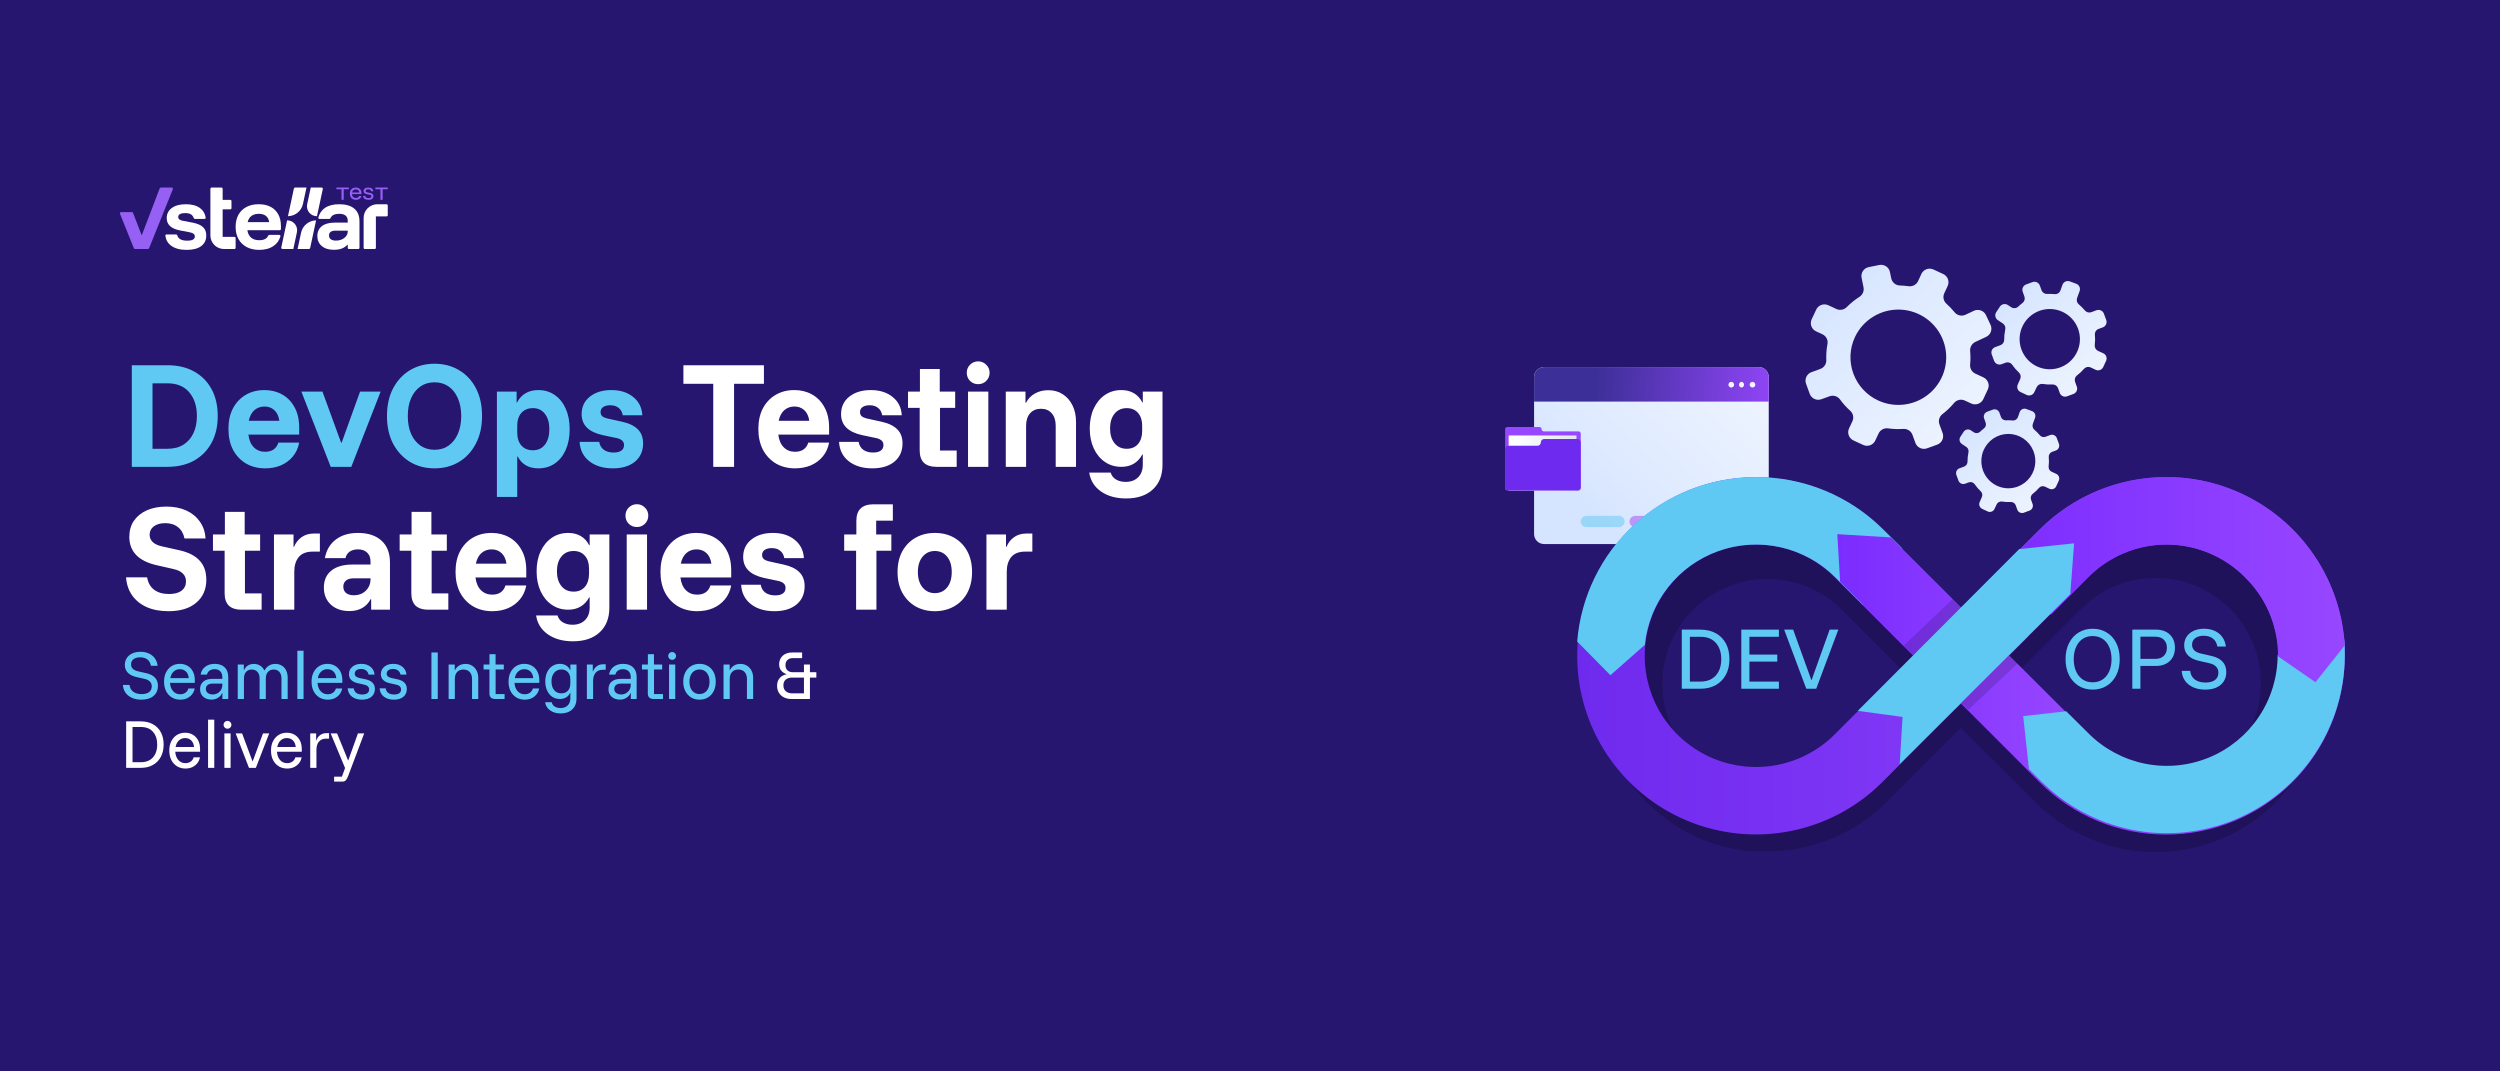 <svg width="980" height="420" viewBox="0 0 980 420" fill="none" xmlns="http://www.w3.org/2000/svg">
<rect width="980" height="420" fill="#271670"/>
<path d="M708.064 269.988L699.396 246.814H702.914L710.038 266.555H710.153L717.219 246.814H720.624L711.955 269.988H708.064Z" fill="#5FC9F3"/>
<path d="M697.327 269.988H682.593V246.814H697.327V249.618H685.768V256.599H696.697V259.345H685.768V267.184H697.327V269.988Z" fill="#5FC9F3"/>
<path d="M659.258 269.988V246.814H666.525C668.832 246.814 670.845 247.282 672.561 248.216C674.278 249.151 675.603 250.486 676.538 252.222C677.472 253.957 677.94 256.017 677.94 258.401C677.94 260.766 677.463 262.817 676.509 264.552C675.575 266.288 674.249 267.632 672.532 268.586C670.835 269.521 668.832 269.988 666.525 269.988H659.258ZM662.433 267.184H666.525C668.298 267.184 669.796 266.822 671.016 266.097C672.237 265.353 673.162 264.323 673.791 263.007C674.421 261.691 674.735 260.156 674.735 258.401C674.735 255.75 674.03 253.623 672.618 252.021C671.226 250.419 669.195 249.618 666.525 249.618H662.433V267.184Z" fill="#5FC9F3"/>
<path d="M864.436 270.327C862.643 270.327 861.069 270.022 859.715 269.411C858.361 268.782 857.293 267.924 856.511 266.837C855.748 265.73 855.319 264.443 855.224 262.974H858.542C858.714 264.462 859.324 265.597 860.373 266.379C861.441 267.161 862.834 267.552 864.55 267.552C866.171 267.552 867.421 267.218 868.298 266.55C869.175 265.864 869.614 264.91 869.614 263.69C869.614 262.717 869.299 261.916 868.67 261.286C868.06 260.638 867.096 260.18 865.78 259.913L862.118 259.083C860.192 258.664 858.723 257.939 857.713 256.909C856.702 255.879 856.196 254.573 856.196 252.99C856.196 251.712 856.511 250.587 857.14 249.614C857.789 248.622 858.695 247.85 859.858 247.296C861.041 246.743 862.424 246.467 864.007 246.467C865.628 246.467 867.049 246.762 868.269 247.354C869.49 247.926 870.463 248.736 871.188 249.785C871.931 250.815 872.38 252.036 872.532 253.447H869.214C868.966 252.055 868.374 251.006 867.44 250.3C866.505 249.576 865.304 249.213 863.835 249.213C862.462 249.213 861.356 249.528 860.516 250.157C859.696 250.787 859.286 251.645 859.286 252.732C859.286 253.59 859.572 254.325 860.144 254.935C860.736 255.526 861.689 255.965 863.005 256.251L866.81 257.109C868.775 257.548 870.243 258.292 871.216 259.341C872.208 260.39 872.704 261.754 872.704 263.432C872.704 265.53 871.97 267.208 870.501 268.467C869.051 269.707 867.03 270.327 864.436 270.327Z" fill="#5FC9F3"/>
<path d="M835.866 269.98V246.807H845.05C847.377 246.807 849.208 247.446 850.543 248.723C851.897 250.001 852.574 251.737 852.574 253.93C852.574 256.105 851.897 257.84 850.543 259.137C849.189 260.415 847.358 261.054 845.05 261.054H839.042V269.98H835.866ZM839.042 258.279H844.878C846.29 258.279 847.396 257.888 848.197 257.106C849.017 256.324 849.427 255.265 849.427 253.93C849.427 252.576 849.017 251.518 848.197 250.755C847.396 249.973 846.29 249.582 844.878 249.582H839.042V258.279Z" fill="#5FC9F3"/>
<path d="M820.316 270.327C818.275 270.327 816.454 269.841 814.852 268.868C813.25 267.876 811.991 266.493 811.075 264.719C810.16 262.927 809.702 260.819 809.702 258.397C809.702 255.956 810.16 253.848 811.075 252.074C811.991 250.281 813.25 248.899 814.852 247.926C816.454 246.953 818.275 246.467 820.316 246.467C822.376 246.467 824.207 246.953 825.809 247.926C827.411 248.88 828.661 250.253 829.557 252.046C830.472 253.819 830.93 255.936 830.93 258.397C830.93 260.819 830.472 262.927 829.557 264.719C828.641 266.512 827.383 267.895 825.781 268.868C824.197 269.841 822.376 270.327 820.316 270.327ZM820.316 267.466C821.823 267.466 823.129 267.094 824.236 266.35C825.361 265.587 826.219 264.529 826.81 263.175C827.421 261.801 827.726 260.209 827.726 258.397C827.726 256.566 827.421 254.973 826.81 253.619C826.219 252.246 825.361 251.187 824.236 250.443C823.129 249.7 821.823 249.328 820.316 249.328C818.809 249.328 817.503 249.7 816.397 250.443C815.29 251.187 814.432 252.246 813.822 253.619C813.212 254.973 812.906 256.566 812.906 258.397C812.906 260.209 813.212 261.801 813.822 263.175C814.432 264.529 815.29 265.587 816.397 266.35C817.503 267.094 818.809 267.466 820.316 267.466Z" fill="#5FC9F3"/>
<path d="M689.419 143.889H605.291C603.12 143.889 601.36 145.644 601.36 147.809V209.349C601.36 211.514 603.12 213.269 605.291 213.269H689.419C691.59 213.269 693.349 211.514 693.349 209.349V147.809C693.349 145.644 691.59 143.889 689.419 143.889Z" fill="url(#paint0_linear_13_1171)"/>
<path d="M693.35 157.434H601.361V147.816C601.361 147.3 601.462 146.789 601.66 146.313C601.857 145.837 602.147 145.404 602.512 145.039C602.877 144.675 603.31 144.385 603.787 144.188C604.264 143.991 604.775 143.889 605.291 143.889H689.419C690.461 143.889 691.461 144.303 692.198 145.039C692.935 145.776 693.35 146.774 693.35 147.816V157.434Z" fill="url(#paint1_linear_13_1171)"/>
<path d="M688.085 150.799C688.085 151.018 688.02 151.232 687.898 151.414C687.776 151.596 687.602 151.737 687.4 151.821C687.197 151.904 686.974 151.926 686.759 151.883C686.544 151.84 686.346 151.734 686.191 151.579C686.037 151.424 685.931 151.227 685.889 151.012C685.847 150.798 685.869 150.575 685.954 150.373C686.038 150.171 686.181 149.999 686.364 149.878C686.546 149.757 686.761 149.693 686.98 149.693C687.274 149.694 687.555 149.811 687.762 150.019C687.969 150.226 688.085 150.506 688.085 150.799Z" fill="#F7F5FC"/>
<path d="M683.65 150.799C683.65 151.018 683.593 151.232 683.487 151.414C683.38 151.596 683.228 151.737 683.051 151.821C682.874 151.904 682.678 151.926 682.49 151.883C682.302 151.84 682.129 151.734 681.994 151.579C681.858 151.424 681.766 151.227 681.729 151.012C681.692 150.798 681.712 150.575 681.786 150.373C681.86 150.171 681.985 149.999 682.144 149.878C682.304 149.757 682.492 149.693 682.684 149.693C682.811 149.693 682.937 149.722 683.055 149.778C683.172 149.833 683.279 149.915 683.369 150.017C683.458 150.12 683.53 150.242 683.578 150.376C683.626 150.51 683.651 150.654 683.65 150.799Z" fill="#F7F5FC"/>
<path d="M679.771 150.799C679.771 151.018 679.706 151.231 679.585 151.413C679.463 151.595 679.29 151.737 679.087 151.821C678.885 151.904 678.662 151.926 678.447 151.883C678.232 151.841 678.034 151.735 677.879 151.581C677.724 151.426 677.619 151.229 677.576 151.015C677.533 150.8 677.555 150.578 677.639 150.376C677.723 150.174 677.865 150.001 678.047 149.88C678.23 149.758 678.444 149.693 678.663 149.693C678.957 149.693 679.239 149.81 679.447 150.017C679.655 150.225 679.771 150.506 679.771 150.799Z" fill="#F7F5FC"/>
<path opacity="0.5" d="M634.609 206.643H621.859C621.272 206.642 620.71 206.409 620.296 205.995C619.881 205.581 619.647 205.02 619.646 204.434C619.646 203.848 619.879 203.285 620.294 202.87C620.709 202.455 621.272 202.222 621.859 202.221H634.609C635.197 202.221 635.76 202.454 636.176 202.869C636.592 203.284 636.825 203.847 636.825 204.434C636.824 205.02 636.59 205.582 636.175 205.996C635.759 206.411 635.196 206.643 634.609 206.643Z" fill="#5FC9F3"/>
<path opacity="0.5" d="M654.209 206.643H641.051C640.445 206.642 639.863 206.409 639.435 205.995C639.006 205.581 638.765 205.02 638.764 204.434C638.764 203.848 639.005 203.285 639.433 202.87C639.862 202.455 640.444 202.222 641.051 202.221H654.209C654.816 202.222 655.398 202.455 655.827 202.87C656.256 203.285 656.497 203.848 656.497 204.434C656.495 205.02 656.254 205.581 655.825 205.995C655.397 206.409 654.816 206.642 654.209 206.643Z" fill="#9E47F5"/>
<path opacity="0.5" d="M673.091 206.643H660.136C659.539 206.643 658.967 206.411 658.545 205.996C658.122 205.582 657.885 205.02 657.884 204.434C657.884 204.143 657.942 203.855 658.055 203.587C658.168 203.318 658.334 203.074 658.543 202.869C658.752 202.663 659.001 202.5 659.274 202.389C659.547 202.278 659.84 202.221 660.136 202.221H673.091C673.688 202.222 674.26 202.455 674.681 202.87C675.103 203.285 675.34 203.848 675.34 204.434C675.339 205.02 675.101 205.581 674.68 205.995C674.259 206.409 673.687 206.642 673.091 206.643Z" fill="#5FC9F3"/>
<path d="M604.306 168.241C604.306 168.014 604.216 167.796 604.054 167.635C603.892 167.475 603.672 167.384 603.443 167.383H590.863C590.634 167.384 590.414 167.475 590.253 167.635C590.091 167.796 590 168.014 590 168.241V191.403C590 191.629 590.091 191.847 590.253 192.008C590.414 192.169 590.634 192.259 590.863 192.26H618.78C619.01 192.26 619.231 192.17 619.393 192.009C619.556 191.848 619.647 191.63 619.647 191.403V169.96C619.647 169.847 619.625 169.736 619.581 169.632C619.537 169.528 619.473 169.434 619.393 169.355C619.312 169.275 619.217 169.212 619.112 169.17C619.006 169.127 618.894 169.105 618.78 169.106H605.173C605.059 169.106 604.946 169.083 604.84 169.04C604.734 168.996 604.638 168.932 604.558 168.852C604.477 168.771 604.413 168.676 604.37 168.571C604.327 168.466 604.305 168.354 604.306 168.241Z" fill="#9747FF"/>
<path d="M617.984 170.699H591.385V192.26H617.984V170.699Z" fill="url(#paint2_linear_13_1171)"/>
<path d="M604.014 173.409C604.014 173.584 603.979 173.758 603.911 173.919C603.843 174.081 603.744 174.228 603.619 174.351C603.493 174.474 603.345 174.572 603.182 174.638C603.018 174.704 602.844 174.737 602.667 174.736H591.335C590.981 174.736 590.641 174.875 590.391 175.124C590.141 175.373 590 175.711 590 176.063V190.934C590 191.286 590.141 191.623 590.391 191.872C590.641 192.121 590.981 192.261 591.335 192.261H618.312C618.666 192.261 619.006 192.121 619.256 191.872C619.506 191.623 619.647 191.286 619.647 190.934V173.409C619.647 173.057 619.506 172.719 619.256 172.471C619.006 172.222 618.666 172.082 618.312 172.082H605.352C604.998 172.082 604.658 172.222 604.407 172.47C604.156 172.719 604.015 173.057 604.014 173.409Z" fill="#6E2AEE"/>
<path d="M735.092 172.714L736.401 169.931C736.718 169.253 737.244 168.692 737.901 168.329C738.558 167.966 739.314 167.819 740.06 167.91C742.068 168.2 744.101 168.274 746.125 168.132C746.89 168.085 747.651 168.286 748.293 168.705C748.934 169.123 749.423 169.737 749.686 170.454L750.835 173.618C750.995 174.056 751.24 174.458 751.557 174.802C751.873 175.145 752.254 175.423 752.678 175.62C753.102 175.817 753.561 175.928 754.029 175.948C754.497 175.968 754.964 175.897 755.403 175.737L759.375 174.301C760.261 173.979 760.983 173.321 761.382 172.47C761.781 171.619 761.824 170.645 761.503 169.762L760.283 166.412C760.01 165.702 759.973 164.923 760.178 164.19C760.383 163.458 760.82 162.81 761.423 162.343C763.123 161.043 764.67 159.557 766.036 157.911C766.544 157.326 767.231 156.923 767.992 156.763C768.752 156.603 769.544 156.695 770.248 157.025L772.723 158.177C773.578 158.573 774.556 158.616 775.443 158.295C776.329 157.974 777.051 157.317 777.451 156.467L779.232 152.646C779.63 151.795 779.673 150.821 779.351 149.939C779.028 149.057 778.368 148.338 777.514 147.939L774.326 146.459C773.646 146.143 773.084 145.622 772.719 144.969C772.355 144.317 772.206 143.566 772.296 142.825C772.456 141.103 772.456 139.37 772.296 137.648C772.221 136.916 772.374 136.178 772.733 135.534C773.093 134.891 773.643 134.372 774.308 134.05L778.582 132.046C779.006 131.848 779.386 131.568 779.701 131.223C780.016 130.878 780.259 130.474 780.417 130.035C780.575 129.596 780.644 129.131 780.621 128.665C780.599 128.2 780.484 127.743 780.283 127.322L778.502 123.519C778.099 122.67 777.374 122.015 776.485 121.697C775.597 121.38 774.619 121.426 773.765 121.826L770.435 123.395C769.707 123.726 768.889 123.803 768.112 123.615C767.335 123.427 766.645 122.984 766.151 122.358C765.183 121.162 764.12 120.044 762.972 119.016C762.413 118.513 762.033 117.842 761.889 117.106C761.744 116.369 761.843 115.606 762.171 114.93L763.471 112.138C763.669 111.716 763.782 111.259 763.803 110.794C763.824 110.328 763.753 109.864 763.593 109.426C763.434 108.988 763.189 108.585 762.873 108.242C762.557 107.898 762.176 107.619 761.752 107.422L757.923 105.649C757.499 105.452 757.041 105.34 756.573 105.319C756.106 105.298 755.639 105.369 755.199 105.528C754.759 105.686 754.354 105.93 754.009 106.245C753.664 106.559 753.384 106.938 753.186 107.36L751.904 110.17C751.586 110.855 751.057 111.421 750.394 111.786C749.731 112.151 748.969 112.296 748.217 112.2C747.063 112.035 745.901 111.94 744.735 111.916C743.936 111.891 743.168 111.598 742.555 111.085C741.943 110.572 741.522 109.869 741.361 109.089L740.862 106.642C740.673 105.722 740.125 104.915 739.339 104.396C738.553 103.878 737.592 103.691 736.668 103.877L732.527 104.71C731.601 104.896 730.788 105.44 730.265 106.223C729.743 107.006 729.554 107.963 729.74 108.885L730.506 112.652C730.643 113.365 730.561 114.103 730.27 114.768C729.979 115.434 729.493 115.997 728.876 116.384C727.099 117.517 725.454 118.843 723.97 120.337C723.457 120.881 722.785 121.249 722.05 121.391C721.314 121.533 720.553 121.44 719.873 121.126L716.686 119.646C715.83 119.25 714.852 119.207 713.966 119.528C713.08 119.849 712.357 120.506 711.957 121.356L710.176 125.168C709.978 125.59 709.865 126.047 709.844 126.512C709.823 126.977 709.894 127.442 710.054 127.88C710.213 128.318 710.458 128.721 710.774 129.064C711.09 129.408 711.471 129.686 711.895 129.884L714.37 131.027C715.08 131.348 715.663 131.895 716.026 132.582C716.388 133.269 716.511 134.057 716.374 134.821C715.977 136.915 715.821 139.047 715.911 141.176C715.936 141.933 715.716 142.677 715.285 143.301C714.854 143.925 714.234 144.395 713.515 144.642L710.096 145.883C709.21 146.205 708.488 146.863 708.089 147.714C707.69 148.565 707.647 149.539 707.968 150.421L709.41 154.384C709.57 154.821 709.816 155.223 710.132 155.567C710.448 155.91 710.829 156.188 711.253 156.385C711.678 156.582 712.137 156.693 712.604 156.714C713.072 156.734 713.539 156.662 713.979 156.502L717.184 155.341C717.903 155.08 718.686 155.057 719.419 155.274C720.152 155.491 720.795 155.937 721.254 156.546C722.444 158.193 723.812 159.706 725.332 161.058C725.883 161.569 726.258 162.24 726.402 162.976C726.546 163.712 726.452 164.474 726.133 165.153L724.824 167.945C724.427 168.798 724.386 169.772 724.71 170.655C725.034 171.537 725.696 172.256 726.552 172.652L730.381 174.425C731.234 174.815 732.208 174.855 733.09 174.534C733.972 174.214 734.692 173.56 735.092 172.714ZM727.131 132.153C728.699 128.802 731.23 125.989 734.404 124.071C737.577 122.152 741.252 121.213 744.962 121.374C748.672 121.534 752.25 122.786 755.245 124.972C758.24 127.157 760.516 130.178 761.786 133.651C763.056 137.125 763.263 140.895 762.379 144.486C761.496 148.076 759.563 151.325 756.825 153.821C754.086 156.318 750.665 157.95 746.995 158.51C743.324 159.071 739.569 158.536 736.205 156.972C731.698 154.875 728.212 151.083 726.511 146.43C724.81 141.777 725.033 136.642 727.131 132.153Z" fill="url(#paint3_linear_13_1171)"/>
<g style="mix-blend-mode:multiply" opacity="0.2">
<path d="M891.908 221.019C891.255 220.366 890.585 219.73 889.914 219.093C889.817 219.024 889.727 218.946 889.646 218.859L888.959 218.256L887.87 217.302L887.3 216.833L886.529 216.197L885.775 215.611L884.904 214.925L884.116 214.339L883.663 214.021L882.44 213.167L881.1 212.263L880.01 211.577L879.759 211.426L878.469 210.639L877.698 210.187H877.597L877.446 210.103L875.771 209.216L874.866 208.764C874.262 208.446 873.659 208.145 873.039 207.86L871.497 207.174L871.095 207.006L869.419 206.286L868.565 205.968L866.889 205.349L865.816 204.997C864.978 204.729 864.141 204.462 863.269 204.227L861.895 203.842L860.554 203.507L858.879 203.139L857.756 202.905C856.884 202.737 856.08 202.587 855.125 202.453L854.103 202.302L852.175 202.068L851.12 201.967C850.416 201.9 849.712 201.85 849.008 201.816H848.706H847.919H847.667C846.779 201.816 845.891 201.816 844.986 201.816C844.081 201.816 842.791 201.816 841.635 201.9C841.149 201.9 840.663 201.9 840.177 202.001C839.691 202.101 838.97 202.001 838.367 202.135C837.764 202.269 837.144 202.285 836.524 202.352L835.149 202.52C834.429 202.62 833.725 202.754 833.004 202.888L831.982 203.072C831.178 203.223 830.39 203.407 829.586 203.591L828.848 203.758C827.977 203.976 827.173 204.227 826.251 204.478L825.765 204.612C824.86 204.88 823.955 205.181 823.05 205.5L822.749 205.6C821.793 205.935 820.855 206.303 819.916 206.671H819.782C818.81 207.073 817.838 207.492 816.883 207.927C815.811 208.429 814.772 208.948 813.733 209.501L812.56 210.154L812.124 210.388C811.253 210.89 810.448 211.409 809.527 211.962L809.124 212.213L807.298 213.418C807.113 213.569 806.912 213.703 806.711 213.837C805.991 214.356 805.287 214.875 804.583 215.427C803.628 216.164 802.673 216.934 801.751 217.721L801.332 218.089C800.896 218.474 800.46 218.859 800.042 219.261C799.623 219.663 799.019 220.198 798.517 220.701L798.131 221.069L769.643 249.428L768.889 250.199L739.73 221.069C733.574 214.918 726.265 210.039 718.221 206.71C710.178 203.381 701.556 201.668 692.85 201.668C684.143 201.668 675.522 203.381 667.478 206.71C659.434 210.039 652.125 214.918 645.969 221.069L645.835 221.203C639.708 227.354 634.853 234.651 631.55 242.677C628.246 250.702 626.557 259.3 626.58 267.978C626.58 269.016 626.58 270.054 626.58 271.092C626.572 271.147 626.572 271.203 626.58 271.259C626.58 272.263 626.698 273.251 626.798 274.256C626.798 274.339 626.798 274.423 626.798 274.507C626.899 275.478 627.016 276.449 627.15 277.403C627.15 277.554 627.15 277.688 627.15 277.838C627.284 278.742 627.435 279.646 627.603 280.55C627.603 280.718 627.686 280.902 627.72 281.069C627.888 281.94 628.072 282.743 628.29 283.664C628.29 283.882 628.407 284.116 628.474 284.334C628.675 285.137 628.876 286.008 629.128 286.745C629.128 287.012 629.295 287.264 629.379 287.531C629.614 288.285 629.848 289.038 630.1 289.791L630.451 290.712C630.703 291.415 630.954 292.102 631.239 292.788C631.373 293.14 631.541 293.491 631.692 293.843C631.96 294.479 632.228 295.115 632.529 295.751C632.831 296.387 632.898 296.521 633.099 296.906C633.3 297.292 633.652 298.078 633.971 298.664C634.289 299.25 634.423 299.485 634.658 299.903L635.546 301.577C635.814 302.029 636.116 302.465 636.384 302.917C636.652 303.369 636.97 303.888 637.289 304.356L638.261 305.746C638.562 306.198 638.864 306.65 639.182 307.085L640.272 308.491C640.59 308.893 640.892 309.312 641.227 309.714C641.562 310.115 642.098 310.735 642.534 311.237C642.97 311.739 643.12 311.923 643.422 312.275C644.176 313.112 644.964 313.949 645.768 314.736C646.573 315.523 647.343 316.259 648.148 316.996L649.254 317.95C649.69 318.318 650.125 318.72 650.578 319.089C651.08 319.49 651.583 319.892 652.103 320.277L653.058 321.014L654.13 321.801L654.885 322.32L655.572 322.805L657.683 324.161L658.136 324.446L660.314 325.718L661.035 326.12C661.571 326.404 662.107 326.689 662.71 326.957L663.113 327.175L663.481 327.359C664.101 327.66 664.705 327.961 665.325 328.229L665.71 328.397C666.732 328.849 667.755 329.267 668.794 329.669L669.9 330.088L670.201 330.205L671.374 330.607L672.229 330.891L672.983 331.125L674.005 331.444L674.592 331.594L675.581 331.862L676.469 332.096L677.273 332.297L677.994 332.448L679.318 332.733L680.424 332.95L681.814 333.201L682.77 333.352H683.205L684.278 333.486L685.283 333.603L685.954 333.687H686.808L687.73 333.771H688.92H689.724H690.177C690.981 333.771 691.852 333.771 692.623 333.771C696.876 333.773 701.119 333.364 705.292 332.548C707.37 332.147 709.448 331.644 711.509 331.042C712.532 330.74 713.554 330.406 714.559 330.054C718.641 328.635 722.571 326.812 726.29 324.613C727.228 324.061 728.15 323.475 729.072 322.939C732.81 320.47 736.291 317.632 739.462 314.468L768.62 285.338L777.888 294.579L786.384 303.067L797.729 314.401C798.55 315.205 799.405 315.991 800.209 316.745C802.684 318.987 805.328 321.036 808.119 322.872C809.962 324.077 811.856 325.199 813.766 326.22C815.677 327.242 817.654 328.129 819.665 328.949C827.701 332.293 836.315 334.033 845.02 334.072C846.076 334.072 847.148 334.072 848.204 333.988C854.227 333.676 860.18 332.549 865.9 330.64L866.973 330.288C868.313 329.82 869.654 329.284 870.961 328.732H871.045L871.497 328.531L872.955 327.911L874.111 327.325L874.514 327.141L874.949 326.923L876.625 326.07L877.43 325.618L877.932 325.333L878.2 325.182L878.753 324.881L879.306 324.529C879.407 324.483 879.502 324.427 879.591 324.362L880.697 323.676L881.234 323.341L882.038 322.805L882.256 322.654L882.792 322.286L883.781 321.583L884.351 321.181L885.356 320.428L885.909 319.993L886.512 319.524L887.065 319.072L887.434 318.754L888.406 317.933C888.59 317.783 888.775 317.632 888.942 317.465L889.227 317.214L889.629 316.845L889.948 316.544L890.417 316.125L891.858 314.736C892.512 314.066 893.148 313.397 893.785 312.71C894.422 312.024 894.958 311.388 895.461 310.718C897.118 308.776 898.662 306.742 900.086 304.624C901.293 302.833 902.399 300.975 903.438 299.083C903.941 298.129 904.427 297.174 904.879 296.203C908.591 288.365 910.715 279.87 911.13 271.209C911.13 270.104 911.13 268.999 911.13 267.861C911.182 259.171 909.51 250.558 906.211 242.518C902.912 234.478 898.051 227.171 891.908 221.019ZM710.571 305.126C708.76 305.993 706.883 306.715 704.957 307.286C701.062 308.467 697.013 309.065 692.942 309.061C692.322 309.061 691.718 309.061 691.098 309.061H690.445L689.205 308.977H689.087H688.484L687.227 308.826H686.725H686.373L685.216 308.625L684.445 308.475L683.474 308.257L682.77 308.09H682.585L682.116 307.956L681.731 307.855L681.044 307.638C680.491 307.487 679.954 307.303 679.368 307.119L678.563 306.834L677.139 306.265L676.402 305.98C675.748 305.696 675.111 305.394 674.475 305.076L674.139 304.909C673.704 304.691 673.285 304.457 672.866 304.222L672.43 303.971L671.81 303.62L670.637 302.883L669.883 302.398C669.397 302.063 668.928 301.711 668.475 301.376L667.972 301.008L667.486 300.623L666.33 299.686L666.062 299.451L665.559 299.016C664.956 298.48 664.353 297.928 663.783 297.342C659.939 293.523 656.892 288.981 654.818 283.978C652.744 278.975 651.684 273.61 651.701 268.195C651.701 267.526 651.701 266.873 651.701 266.203C651.701 265.969 651.701 265.751 651.701 265.533L651.801 264.228L651.902 263.424C651.902 263.039 651.902 262.654 652.036 262.269C652.17 261.884 652.136 261.7 652.17 261.415C652.203 261.131 652.287 260.695 652.371 260.327C652.455 259.959 652.488 259.741 652.555 259.456C652.622 259.172 652.689 258.77 652.773 258.418C652.857 258.067 652.924 257.833 653.008 257.531C653.091 257.23 653.192 256.878 653.276 256.543C653.36 256.209 653.46 255.941 653.561 255.639C653.661 255.338 653.762 255.003 653.879 254.702L654.197 253.798L654.549 252.877C654.667 252.576 654.801 252.274 654.918 251.99L655.32 251.103C655.454 250.801 655.588 250.5 655.739 250.215C655.89 249.931 656.024 249.629 656.175 249.361L656.627 248.474C656.778 248.19 656.946 247.922 657.097 247.654C657.247 247.386 657.432 247.068 657.616 246.783C657.8 246.499 657.934 246.264 658.102 245.997C658.27 245.729 658.471 245.411 658.672 245.126L659.191 244.389L659.811 243.536L660.364 242.832L661.035 241.979C661.202 241.761 661.403 241.56 661.588 241.342L662.325 240.489C662.778 240.003 663.23 239.518 663.699 239.049C667.529 235.222 672.076 232.185 677.081 230.114C682.085 228.043 687.449 226.977 692.866 226.977C698.283 226.977 703.647 228.043 708.652 230.114C713.657 232.185 718.204 235.222 722.033 239.049L726.592 243.586L751.209 268.195L731.099 288.184L721.966 297.308C721.004 298.276 719.992 299.192 718.933 300.054C718.408 300.489 717.85 300.908 717.257 301.309C715.155 302.791 712.916 304.069 710.571 305.126ZM843.042 308.96C832.794 308.493 823.092 304.211 815.844 296.957L802.957 284.032L800.226 281.304L797.679 278.826L794.78 275.93L786.669 267.827L815.844 238.647C816.812 237.679 817.83 236.763 818.894 235.902C819.414 235.466 819.95 235.048 820.486 234.646C827.578 229.382 836.185 226.551 845.02 226.577C845.807 226.577 846.578 226.577 847.349 226.66H847.567C848.321 226.66 849.075 226.778 849.812 226.861L850.818 226.995L851.689 227.129L852.695 227.297L853.633 227.481L854.521 227.682L855.51 227.933L856.315 228.15L857.37 228.452L858.007 228.669L859.197 229.071L859.432 229.172L860.269 229.49L861.845 230.159L862.163 230.293L863.738 231.063L864.006 231.197C864.576 231.499 865.163 231.8 865.682 232.135L866.302 232.503C866.637 232.704 866.973 232.905 867.291 233.123C867.609 233.34 867.945 233.558 868.263 233.775L868.85 234.177C869.201 234.428 869.57 234.696 869.905 234.964L870.341 235.282L871.464 236.203L872.218 236.839L872.687 237.258L874.111 238.597C877.466 241.949 880.221 245.85 882.256 250.132C882.541 250.734 882.809 251.354 883.077 251.973C887.233 262.083 887.233 273.421 883.077 283.53C882.809 284.15 882.541 284.752 882.256 285.355C881.224 287.52 880.007 289.592 878.619 291.549C878.301 292.001 877.966 292.437 877.631 292.872L877.497 293.039C877.195 293.441 876.877 293.826 876.558 294.194C876.523 294.257 876.478 294.314 876.424 294.362C876.078 294.786 875.709 295.204 875.318 295.617C874.933 296.053 874.53 296.471 874.111 296.89C873.693 297.308 872.922 298.028 872.318 298.564L871.832 298.999C871.363 299.401 870.894 299.786 870.408 300.154L869.888 300.573C869.319 300.991 868.749 301.41 868.213 301.795L867.978 301.962C867.325 302.398 866.671 302.816 866.001 303.201L865.615 303.436L864.861 303.854L864.04 304.306L863.688 304.474L863.403 304.607C862.8 304.909 862.18 305.21 861.56 305.478L861.174 305.629H861.057C860.688 305.796 860.32 305.93 859.951 306.081L859.499 306.248L858.292 306.683C856.878 307.148 855.44 307.539 853.985 307.855H853.818L852.393 308.123C851.304 308.324 850.198 308.475 849.042 308.592C847.885 308.709 846.411 308.776 845.087 308.776C844.366 309.044 843.696 308.96 843.042 308.96Z" fill="black"/>
</g>
<path d="M898.635 306.618C892.129 313.128 884.402 318.293 875.898 321.816C867.394 325.34 858.278 327.153 849.072 327.153C839.866 327.153 830.75 325.34 822.246 321.816C813.741 318.293 806.015 313.128 799.509 306.618L768.681 275.769L737.836 306.618C728.035 316.405 715.552 323.068 701.963 325.765C688.375 328.462 674.292 327.071 661.494 321.769C648.696 316.466 637.758 307.49 630.063 295.975C622.368 284.46 618.261 270.923 618.261 257.075C618.261 243.227 622.368 229.689 630.063 218.174C637.758 206.659 648.696 197.683 661.494 192.381C674.292 187.078 688.375 185.687 701.963 188.384C715.552 191.081 728.035 197.744 737.836 207.531L768.681 238.347L799.509 207.531C812.654 194.392 830.482 187.01 849.072 187.01C867.662 187.01 885.49 194.392 898.635 207.531C911.78 220.671 919.165 238.492 919.165 257.075C919.165 275.657 911.78 293.478 898.635 306.618ZM719.168 226.242C713.068 220.148 705.298 215.999 696.839 214.319C688.38 212.639 679.613 213.504 671.646 216.804C663.679 220.104 656.87 225.691 652.079 232.859C647.289 240.027 644.732 248.454 644.732 257.075C644.732 265.695 647.289 274.122 652.079 281.29C656.87 288.458 663.679 294.045 671.646 297.345C679.613 300.646 688.38 301.51 696.839 299.83C705.298 298.15 713.068 294.001 719.168 287.907L750.013 257.075L719.168 226.242ZM750.013 257.075L719.168 226.242L750.013 257.075ZM879.967 226.242C875.917 222.192 871.109 218.978 865.816 216.786C860.524 214.594 854.851 213.466 849.122 213.466C843.393 213.466 837.721 214.594 832.428 216.786C827.136 218.978 822.327 222.192 818.277 226.242L787.432 257.075L818.277 287.907C822.304 292.058 827.117 295.366 832.436 297.64C837.755 299.913 843.473 301.106 849.257 301.15C855.041 301.193 860.777 300.085 866.129 297.891C871.481 295.697 876.342 292.461 880.431 288.371C884.52 284.28 887.753 279.418 889.944 274.066C892.134 268.714 893.238 262.981 893.19 257.199C893.142 251.417 891.944 245.702 889.665 240.387C887.386 235.073 884.073 230.264 879.917 226.242H879.967Z" fill="url(#paint4_linear_13_1171)"/>
<path d="M688.445 187.01C670.744 186.988 653.685 193.615 640.675 205.568C627.665 217.52 619.661 233.918 618.261 251.489L631.276 264.683L644.763 252.798C645.582 244.57 648.731 236.743 653.843 230.228C658.955 223.713 665.821 218.777 673.641 215.997C681.461 213.216 689.913 212.704 698.014 214.521C706.115 216.337 713.531 220.408 719.398 226.258L730.222 237.035L745.716 214.994L738.213 207.523C731.682 201.01 723.924 195.845 715.384 192.325C706.843 188.804 697.689 186.998 688.445 187.01Z" fill="#5FC9F3"/>
<path d="M787.564 256.914L795.109 249.386L775.183 232.011L768.909 238.27L741.22 210.663L720.224 209.395L721.328 228.072L750.238 256.914L747.16 259.985L766.383 278.078L768.909 275.557L799.66 306.235C799.894 306.486 800.162 306.72 800.413 306.97L813.044 282.334L787.564 256.914Z" fill="url(#paint5_linear_13_1171)"/>
<path d="M918.918 250.586L892.828 256.735C892.835 265.334 890.291 273.742 885.519 280.893C880.746 288.045 873.96 293.619 866.019 296.909C858.078 300.2 849.34 301.059 840.911 299.378C832.481 297.696 824.74 293.551 818.668 287.465L809.966 278.826L793.096 280.714L795.351 301.502L799.994 306.147C809.756 315.914 822.193 322.564 835.733 325.259C849.274 327.953 863.308 326.57 876.063 321.285C888.817 316 899.719 307.049 907.389 295.565C915.058 284.081 919.152 270.58 919.152 256.769C919.202 254.697 919.102 252.625 918.918 250.586Z" fill="#5FC9F3"/>
<g style="mix-blend-mode:multiply" opacity="0.15">
<path d="M790.878 260.048L771.615 278.23L746.269 253.097L765.43 234.832L790.878 260.048Z" fill="black"/>
</g>
<path d="M907.656 267.447L919.165 252.978C918.359 239.487 913.688 226.517 905.713 215.626C897.737 204.735 886.797 196.387 874.207 191.586C861.617 186.785 847.913 185.735 834.742 188.562C821.572 191.389 809.495 197.973 799.964 207.523L780.627 226.927L804.046 240.96L818.699 226.256C824.781 220.143 832.533 215.978 840.975 214.29C849.416 212.601 858.168 213.464 866.12 216.769C874.073 220.074 880.869 225.673 885.649 232.857C890.428 240.041 892.976 248.486 892.969 257.124C892.969 257.124 892.969 257.225 892.969 257.275L907.656 267.447Z" fill="url(#paint6_linear_13_1171)"/>
<path d="M811.55 232.893L813.044 212.986L791.558 215.222L728.259 278.657L745.8 281.045L744.692 299.505L811.55 232.893Z" fill="#5FC9F3"/>
<path d="M796.764 197.544L796.168 195.88C796.019 195.479 796.001 195.041 796.117 194.63C796.233 194.218 796.477 193.854 796.813 193.592C797.724 192.906 798.556 192.119 799.293 191.246C799.58 190.921 799.964 190.699 800.387 190.612C800.81 190.525 801.25 190.578 801.641 190.764L803.368 191.596C803.851 191.823 804.403 191.848 804.904 191.665C805.404 191.483 805.813 191.108 806.039 190.622L807.039 188.443C807.15 188.202 807.213 187.941 807.225 187.676C807.236 187.41 807.195 187.145 807.105 186.895C807.014 186.646 806.875 186.417 806.697 186.221C806.518 186.025 806.303 185.867 806.063 185.755L804.236 184.923C803.845 184.745 803.52 184.445 803.309 184.068C803.098 183.691 803.012 183.257 803.063 182.827C803.216 181.618 803.232 180.396 803.112 179.183C803.073 178.742 803.181 178.301 803.419 177.928C803.657 177.556 804.011 177.275 804.427 177.128L805.873 176.596C806.124 176.506 806.355 176.368 806.552 176.188C806.749 176.009 806.91 175.792 807.023 175.55C807.137 175.308 807.202 175.046 807.215 174.778C807.227 174.511 807.187 174.244 807.097 173.992L806.27 171.737C806.086 171.234 805.711 170.825 805.228 170.599C804.744 170.373 804.192 170.348 803.691 170.531L801.831 171.221C801.433 171.363 801.001 171.377 800.596 171.261C800.19 171.144 799.83 170.904 799.566 170.573C798.94 169.811 798.245 169.109 797.491 168.476C797.168 168.211 796.934 167.853 796.82 167.45C796.706 167.046 796.718 166.618 796.854 166.221L797.756 163.726C797.933 163.22 797.904 162.665 797.674 162.181C797.445 161.698 797.034 161.326 796.532 161.147L794.292 160.315C794.043 160.224 793.779 160.183 793.515 160.196C793.251 160.208 792.992 160.273 792.753 160.386C792.514 160.5 792.3 160.66 792.122 160.858C791.945 161.056 791.809 161.287 791.721 161.538L791.027 163.501C790.879 163.926 790.592 164.289 790.214 164.53C789.837 164.772 789.389 164.878 788.944 164.832C788.076 164.739 787.202 164.717 786.331 164.766C785.907 164.785 785.488 164.667 785.135 164.429C784.782 164.191 784.515 163.845 784.372 163.443L783.777 161.779C783.687 161.529 783.548 161.3 783.369 161.104C783.191 160.908 782.976 160.749 782.736 160.637C782.496 160.525 782.237 160.462 781.973 160.451C781.709 160.44 781.446 160.481 781.198 160.573L778.958 161.405C778.71 161.495 778.484 161.635 778.29 161.814C778.096 161.993 777.94 162.209 777.829 162.45C777.718 162.69 777.656 162.95 777.645 163.215C777.635 163.479 777.676 163.743 777.767 163.992L778.354 165.656C778.505 166.058 778.524 166.497 778.408 166.911C778.292 167.324 778.047 167.689 777.709 167.952C777.182 168.35 776.679 168.781 776.205 169.241C775.877 169.555 775.453 169.748 775.003 169.787C774.552 169.827 774.101 169.71 773.725 169.458L772.551 168.676C772.331 168.529 772.085 168.427 771.826 168.375C771.567 168.324 771.3 168.325 771.042 168.378C770.783 168.43 770.537 168.533 770.318 168.682C770.099 168.83 769.911 169.02 769.765 169.241L768.451 171.246C768.171 171.685 768.071 172.216 768.171 172.728C768.272 173.239 768.564 173.692 768.988 173.992L770.807 175.206C771.145 175.439 771.405 175.77 771.553 176.155C771.7 176.539 771.729 176.96 771.634 177.361C771.384 178.531 771.262 179.725 771.27 180.922C771.281 181.346 771.161 181.763 770.925 182.115C770.689 182.467 770.35 182.736 769.955 182.885L768.087 183.576C767.84 183.667 767.613 183.806 767.419 183.985C767.226 184.164 767.069 184.38 766.959 184.621C766.848 184.861 766.786 185.121 766.775 185.386C766.764 185.65 766.806 185.915 766.897 186.163L767.724 188.418C767.908 188.921 768.283 189.33 768.766 189.556C769.249 189.782 769.802 189.806 770.303 189.624L771.749 189.091C772.162 188.939 772.613 188.927 773.033 189.057C773.452 189.188 773.818 189.455 774.072 189.815C774.751 190.817 775.542 191.738 776.428 192.561C776.742 192.854 776.954 193.241 777.033 193.665C777.112 194.089 777.053 194.527 776.866 194.915L776.04 196.787C775.927 197.028 775.863 197.288 775.851 197.554C775.839 197.82 775.88 198.085 775.971 198.335C776.061 198.585 776.2 198.814 776.38 199.01C776.559 199.205 776.775 199.363 777.015 199.474L779.173 200.489C779.656 200.713 780.208 200.736 780.709 200.552C781.209 200.368 781.616 199.993 781.843 199.507L782.669 197.752C782.849 197.356 783.152 197.03 783.533 196.823C783.913 196.616 784.35 196.539 784.777 196.604C785.914 196.787 787.067 196.846 788.216 196.779C788.641 196.761 789.06 196.881 789.413 197.12C789.766 197.36 790.033 197.706 790.175 198.11L790.77 199.774C790.86 200.023 790.998 200.252 791.175 200.448C791.353 200.644 791.568 200.802 791.807 200.915C792.046 201.027 792.304 201.09 792.567 201.101C792.831 201.113 793.094 201.071 793.341 200.98L795.581 200.148C796.08 199.959 796.485 199.579 796.706 199.091C796.928 198.603 796.948 198.047 796.764 197.544ZM777.321 184.408C776.603 182.428 776.484 180.278 776.98 178.23C777.476 176.183 778.564 174.329 780.107 172.904C781.649 171.478 783.577 170.545 785.647 170.222C787.716 169.9 789.834 170.202 791.733 171.09C793.632 171.979 795.227 173.414 796.315 175.215C797.404 177.016 797.937 179.101 797.848 181.206C797.759 183.312 797.052 185.344 795.816 187.045C794.579 188.746 792.87 190.04 790.903 190.764C789.596 191.244 788.208 191.461 786.819 191.401C785.429 191.342 784.065 191.008 782.803 190.417C781.542 189.827 780.409 188.993 779.468 187.961C778.527 186.93 777.798 185.723 777.321 184.408Z" fill="url(#paint7_linear_13_1171)"/>
<path d="M814.109 151.551L813.445 149.707C813.278 149.263 813.258 148.777 813.388 148.321C813.517 147.865 813.789 147.462 814.164 147.172C815.181 146.411 816.11 145.539 816.933 144.572C817.254 144.212 817.682 143.966 818.155 143.869C818.627 143.773 819.118 143.832 819.554 144.037L821.483 144.959C822.022 145.211 822.638 145.239 823.197 145.036C823.756 144.834 824.212 144.418 824.464 143.881L825.581 141.465C825.705 141.198 825.776 140.91 825.788 140.615C825.801 140.321 825.755 140.027 825.654 139.751C825.553 139.474 825.398 139.22 825.199 139.004C824.999 138.787 824.759 138.612 824.492 138.488L822.452 137.566C822.015 137.368 821.653 137.036 821.417 136.618C821.181 136.2 821.085 135.719 821.142 135.243C821.312 133.903 821.331 132.548 821.197 131.205C821.153 130.716 821.273 130.227 821.539 129.814C821.805 129.402 822.201 129.09 822.664 128.928L824.279 128.338C824.559 128.239 824.817 128.085 825.037 127.886C825.258 127.688 825.436 127.447 825.563 127.179C825.69 126.911 825.763 126.62 825.777 126.324C825.791 126.027 825.746 125.731 825.645 125.452L824.722 122.954C824.517 122.396 824.098 121.943 823.559 121.692C823.019 121.442 822.402 121.415 821.843 121.617L819.766 122.382C819.322 122.539 818.84 122.555 818.387 122.426C817.934 122.297 817.532 122.03 817.238 121.663C816.539 120.819 815.763 120.042 814.921 119.34C814.561 119.047 814.3 118.65 814.172 118.203C814.045 117.756 814.059 117.281 814.211 116.842L815.217 114.076C815.415 113.516 815.382 112.901 815.126 112.365C814.87 111.829 814.411 111.417 813.851 111.218L811.35 110.297C811.072 110.196 810.777 110.151 810.483 110.164C810.188 110.178 809.898 110.25 809.631 110.376C809.365 110.502 809.125 110.68 808.928 110.899C808.73 111.118 808.577 111.374 808.479 111.652L807.704 113.827C807.539 114.298 807.219 114.7 806.797 114.968C806.376 115.235 805.876 115.353 805.378 115.302C804.41 115.199 803.435 115.175 802.462 115.229C801.988 115.25 801.52 115.12 801.127 114.856C800.733 114.592 800.434 114.209 800.275 113.763L799.61 111.919C799.509 111.642 799.355 111.388 799.155 111.171C798.956 110.954 798.716 110.778 798.448 110.654C798.181 110.53 797.891 110.46 797.597 110.447C797.302 110.435 797.008 110.481 796.731 110.582L794.23 111.504C793.954 111.605 793.701 111.759 793.484 111.958C793.268 112.157 793.093 112.396 792.97 112.662C792.846 112.929 792.777 113.217 792.765 113.51C792.753 113.803 792.799 114.096 792.901 114.371L793.556 116.215C793.725 116.66 793.746 117.148 793.616 117.606C793.487 118.064 793.213 118.468 792.836 118.759C792.247 119.201 791.686 119.678 791.157 120.188C790.791 120.536 790.318 120.75 789.814 120.793C789.311 120.837 788.808 120.708 788.388 120.428L787.077 119.561C786.832 119.399 786.557 119.285 786.268 119.229C785.979 119.172 785.681 119.173 785.392 119.231C785.103 119.289 784.829 119.404 784.584 119.568C784.34 119.732 784.13 119.943 783.967 120.188L782.5 122.41C782.188 122.897 782.076 123.485 782.188 124.052C782.3 124.618 782.626 125.12 783.1 125.452L785.13 126.798C785.508 127.056 785.798 127.423 785.963 127.849C786.128 128.275 786.159 128.741 786.053 129.186C785.774 130.482 785.638 131.805 785.647 133.131C785.66 133.602 785.525 134.064 785.262 134.454C784.999 134.844 784.62 135.142 784.18 135.307L782.094 136.072C781.818 136.173 781.564 136.327 781.348 136.526C781.132 136.725 780.957 136.964 780.834 137.23C780.71 137.497 780.641 137.785 780.629 138.078C780.617 138.371 780.663 138.664 780.765 138.939L781.688 141.438C781.894 141.995 782.312 142.449 782.851 142.699C783.391 142.95 784.008 142.977 784.567 142.774L786.182 142.184C786.643 142.015 787.146 142.002 787.615 142.147C788.084 142.292 788.492 142.587 788.776 142.986C789.534 144.097 790.416 145.118 791.406 146.029C791.756 146.354 791.993 146.783 792.081 147.252C792.169 147.722 792.104 148.208 791.895 148.637L790.972 150.712C790.846 150.978 790.775 151.267 790.762 151.562C790.748 151.856 790.794 152.15 790.895 152.427C790.996 152.704 791.151 152.958 791.352 153.175C791.552 153.392 791.793 153.566 792.061 153.689L794.47 154.814C795.01 155.063 795.626 155.088 796.185 154.884C796.743 154.68 797.198 154.264 797.451 153.726L798.374 151.781C798.575 151.343 798.913 150.981 799.337 150.752C799.762 150.522 800.25 150.437 800.727 150.509C801.996 150.712 803.283 150.777 804.566 150.702C805.041 150.683 805.509 150.816 805.903 151.081C806.296 151.346 806.594 151.731 806.754 152.177L807.418 154.021C807.518 154.298 807.672 154.552 807.87 154.769C808.069 154.986 808.308 155.161 808.575 155.286C808.842 155.41 809.13 155.48 809.424 155.493C809.718 155.505 810.012 155.459 810.288 155.358L812.789 154.436C813.346 154.227 813.798 153.806 814.045 153.265C814.292 152.725 814.315 152.108 814.109 151.551ZM792.403 136.994C791.601 134.8 791.469 132.418 792.022 130.149C792.576 127.88 793.79 125.826 795.513 124.246C797.235 122.667 799.387 121.633 801.698 121.275C804.008 120.918 806.373 121.252 808.493 122.237C810.613 123.222 812.393 124.812 813.608 126.808C814.824 128.803 815.419 131.113 815.32 133.447C815.221 135.78 814.431 138.032 813.051 139.917C811.671 141.802 809.762 143.236 807.566 144.037C806.107 144.57 804.558 144.81 803.006 144.744C801.455 144.678 799.932 144.308 798.523 143.653C797.115 142.999 795.85 142.075 794.8 140.932C793.75 139.789 792.935 138.451 792.403 136.994Z" fill="url(#paint8_linear_13_1171)"/>
<path d="M126.075 73.516C126.146 73.516 126.216 73.531 126.28 73.562C126.344 73.592 126.401 73.636 126.445 73.691C126.49 73.745 126.522 73.809 126.538 73.877C126.555 73.946 126.556 74.017 126.541 74.086L125.844 77.338L124.255 84.757H124.24C123.661 84.757 123.089 84.629 122.566 84.384C122.043 84.138 121.581 83.781 121.213 83.337C120.846 82.893 120.583 82.374 120.442 81.817C120.302 81.26 120.288 80.679 120.401 80.116L120.418 80.034L120.425 80.001L121.816 73.516H126.075Z" fill="white"/>
<path d="M120.143 73.516L118.775 79.884L118.759 79.96C118.464 81.297 117.724 82.496 116.658 83.366C115.592 84.236 114.262 84.725 112.882 84.755L115.212 73.89C115.234 73.784 115.293 73.689 115.378 73.621C115.463 73.553 115.568 73.516 115.678 73.516H120.143Z" fill="white"/>
<path d="M116.47 90.252C116.47 90.504 116.445 90.756 116.396 91.004V91.013L116.382 91.081V91.094L116.374 91.129L114.986 97.601H110.726C110.655 97.601 110.585 97.585 110.521 97.555C110.457 97.525 110.4 97.481 110.355 97.426C110.311 97.371 110.279 97.308 110.262 97.239C110.246 97.171 110.245 97.099 110.259 97.031L110.954 93.792L112.543 86.373H112.659C113.679 86.4 114.648 86.821 115.36 87.545C116.071 88.27 116.47 89.241 116.47 90.252Z" fill="white"/>
<path d="M123.907 86.379L121.579 97.231C121.556 97.337 121.498 97.432 121.413 97.5C121.328 97.568 121.222 97.606 121.113 97.606H116.652L118.015 91.249L118.032 91.174C118.327 89.837 119.066 88.638 120.132 87.769C121.197 86.899 122.527 86.41 123.907 86.379Z" fill="white"/>
<path d="M92.363 93.326V97.157C92.363 97.278 92.314 97.395 92.228 97.481C92.141 97.566 92.024 97.615 91.901 97.615H87.825C87.123 97.615 86.427 97.478 85.778 97.211C85.129 96.945 84.539 96.554 84.042 96.061C83.545 95.569 83.151 94.984 82.882 94.341C82.614 93.698 82.475 93.008 82.476 92.312V73.993C82.475 73.882 82.514 73.775 82.585 73.69C82.656 73.605 82.754 73.546 82.864 73.525H86.798C86.926 73.525 87.048 73.576 87.138 73.665C87.228 73.754 87.278 73.875 87.278 74.002V78.343H90.262C90.325 78.343 90.388 78.355 90.446 78.379C90.504 78.403 90.557 78.438 90.602 78.482C90.646 78.526 90.681 78.579 90.706 78.637C90.73 78.695 90.742 78.757 90.742 78.819V81.594C90.742 81.72 90.691 81.841 90.601 81.931C90.511 82.02 90.389 82.07 90.262 82.07H87.279V92.853H91.886C91.949 92.853 92.011 92.865 92.069 92.889C92.126 92.913 92.179 92.948 92.223 92.991C92.268 93.035 92.303 93.087 92.327 93.145C92.351 93.202 92.363 93.263 92.363 93.326Z" fill="white"/>
<path d="M73.19 97.956C70.644 97.956 68.633 97.425 67.157 96.364C65.82 95.402 65.041 94.091 64.821 92.429C64.813 92.363 64.819 92.297 64.838 92.234C64.858 92.17 64.891 92.112 64.935 92.062C64.979 92.012 65.033 91.973 65.094 91.945C65.155 91.918 65.221 91.904 65.288 91.904H69.03C69.133 91.905 69.232 91.938 69.313 91.999C69.394 92.061 69.453 92.147 69.481 92.244C69.674 92.897 70.047 93.396 70.601 93.74C71.247 94.141 72.177 94.342 73.392 94.342C75.379 94.342 76.373 93.797 76.373 92.708C76.373 92.267 76.223 91.918 75.924 91.661C75.625 91.403 75.128 91.207 74.434 91.073L70.557 90.327C67.085 89.658 65.349 88.042 65.349 85.481C65.349 83.837 66.015 82.522 67.346 81.538C68.677 80.553 70.519 80.061 72.871 80.061C75.205 80.061 77.057 80.567 78.427 81.581C79.659 82.493 80.392 83.731 80.625 85.295C80.634 85.361 80.629 85.428 80.61 85.492C80.591 85.556 80.558 85.615 80.514 85.665C80.47 85.716 80.415 85.756 80.354 85.784C80.292 85.811 80.226 85.825 80.159 85.825H76.403C76.305 85.825 76.21 85.795 76.131 85.739C76.051 85.683 75.991 85.604 75.96 85.512C75.737 84.869 75.393 84.39 74.926 84.076C74.385 83.713 73.604 83.531 72.582 83.531C71.694 83.531 71.019 83.66 70.557 83.918C70.096 84.175 69.865 84.563 69.865 85.079C69.863 85.255 69.901 85.428 69.976 85.587C70.051 85.746 70.161 85.886 70.298 85.997C70.588 86.246 71.032 86.427 71.631 86.542L75.595 87.287C77.406 87.65 78.737 88.234 79.587 89.037C80.437 89.839 80.862 90.929 80.86 92.306C80.86 94.084 80.2 95.47 78.879 96.464C77.558 97.458 75.662 97.956 73.19 97.956Z" fill="white"/>
<path d="M101.592 97.954C99.721 97.954 98.091 97.586 96.703 96.85C95.345 96.144 94.228 95.056 93.491 93.724C92.739 92.376 92.363 90.784 92.363 88.947C92.363 87.11 92.73 85.528 93.463 84.201C94.177 82.89 95.27 81.822 96.602 81.132C97.961 80.415 99.568 80.057 101.421 80.057C103.233 80.057 104.79 80.401 106.093 81.089C107.369 81.752 108.413 82.781 109.088 84.043C109.782 85.324 110.129 86.853 110.129 88.631V89.769C110.129 89.83 110.117 89.891 110.093 89.948C110.07 90.005 110.035 90.056 109.991 90.1C109.947 90.143 109.895 90.178 109.838 90.201C109.781 90.225 109.719 90.237 109.657 90.237H96.965C97.158 91.517 97.65 92.492 98.44 93.16C99.231 93.828 100.273 94.163 101.565 94.164C102.587 94.164 103.397 93.992 103.995 93.648C104.514 93.348 104.922 92.891 105.159 92.344C105.196 92.262 105.256 92.193 105.332 92.144C105.409 92.096 105.497 92.07 105.588 92.07H109.467C109.54 92.07 109.612 92.087 109.678 92.119C109.743 92.151 109.8 92.198 109.844 92.255C109.888 92.313 109.919 92.38 109.932 92.451C109.946 92.522 109.943 92.595 109.923 92.665C109.472 94.219 108.586 95.46 107.265 96.386C105.778 97.432 103.887 97.954 101.592 97.954ZM97.081 87.085H105.525C105.37 85.997 104.946 85.18 104.252 84.635C103.559 84.091 102.623 83.817 101.446 83.814C100.269 83.814 99.31 84.091 98.567 84.645C97.824 85.2 97.329 86.012 97.08 87.081C97.08 87.081 97.08 87.085 97.081 87.085H97.081Z" fill="white"/>
<path d="M152 84.372V80.53C152 80.468 151.988 80.407 151.964 80.35C151.94 80.293 151.905 80.242 151.861 80.198C151.817 80.154 151.765 80.12 151.707 80.096C151.65 80.073 151.588 80.061 151.526 80.061H147.934C146.503 80.061 145.132 80.624 144.121 81.626C143.109 82.629 142.541 83.988 142.541 85.406V97.157C142.541 97.277 142.589 97.393 142.675 97.478C142.761 97.563 142.878 97.611 142.999 97.611H146.886C146.946 97.611 147.005 97.599 147.061 97.576C147.117 97.554 147.167 97.52 147.21 97.478C147.252 97.436 147.286 97.386 147.309 97.331C147.332 97.275 147.344 97.216 147.344 97.157V84.819H151.548C151.668 84.818 151.782 84.771 151.867 84.687C151.951 84.604 151.999 84.49 152 84.372Z" fill="white"/>
<path d="M138.878 81.781C137.518 80.634 135.546 80.06 132.962 80.061C130.628 80.061 128.757 80.548 127.349 81.523C126.088 82.396 125.237 83.636 124.796 85.244C124.778 85.312 124.776 85.384 124.79 85.454C124.804 85.523 124.833 85.589 124.877 85.645C124.921 85.701 124.977 85.746 125.041 85.778C125.105 85.809 125.176 85.825 125.247 85.825H129.103C129.195 85.825 129.286 85.798 129.362 85.747C129.439 85.696 129.499 85.624 129.534 85.539C130.015 84.392 131.157 83.818 132.962 83.817C135.198 83.817 136.317 84.745 136.318 86.599V87.259H131.341C129.104 87.259 127.387 87.718 126.191 88.636C124.995 89.554 124.397 90.863 124.396 92.564C124.396 94.171 124.975 95.466 126.133 96.451C127.291 97.435 128.892 97.927 130.936 97.924C132.44 97.924 133.694 97.652 134.698 97.107C135.305 96.779 135.852 96.353 136.318 95.847V97.162C136.318 97.281 136.365 97.394 136.45 97.478C136.535 97.562 136.65 97.609 136.769 97.609H140.465C140.585 97.609 140.7 97.562 140.785 97.478C140.87 97.394 140.918 97.281 140.918 97.162V86.799C140.918 84.6 140.238 82.927 138.878 81.781ZM135.71 92.521C135.305 93.066 134.755 93.501 134.06 93.826C133.365 94.15 132.565 94.312 131.659 94.313C130.83 94.313 130.174 94.141 129.692 93.798C129.21 93.454 128.969 92.966 128.969 92.335C128.969 91.054 129.837 90.414 131.573 90.414H136.318V90.672C136.325 91.337 136.111 91.986 135.71 92.519V92.521Z" fill="white"/>
<path d="M139.528 78.334C139.04 78.334 138.617 78.235 138.258 78.036C137.903 77.842 137.615 77.548 137.428 77.191C137.234 76.826 137.137 76.398 137.137 75.91C137.136 75.421 137.234 74.997 137.428 74.639C137.615 74.29 137.9 74.001 138.249 73.809C138.602 73.614 139.015 73.516 139.487 73.516C139.939 73.516 140.33 73.606 140.659 73.786C140.985 73.961 141.252 74.226 141.429 74.548C141.611 74.877 141.702 75.269 141.701 75.722V76.069H137.978C138.004 76.553 138.153 76.93 138.426 77.2C138.699 77.47 139.064 77.605 139.52 77.606C139.837 77.606 140.105 77.541 140.323 77.41C140.541 77.278 140.702 77.07 140.774 76.826H141.662C141.548 77.305 141.303 77.676 140.927 77.938C140.551 78.201 140.084 78.333 139.528 78.334ZM138.009 75.437H140.859C140.818 75.057 140.677 74.761 140.435 74.549C140.193 74.338 139.875 74.232 139.481 74.233C139.092 74.233 138.767 74.338 138.507 74.549C138.246 74.76 138.08 75.057 138.009 75.439V75.437Z" fill="#9760F4"/>
<path d="M144.451 78.335C143.801 78.335 143.29 78.201 142.916 77.933C142.542 77.666 142.337 77.293 142.301 76.816H143.166C143.2 77.099 143.324 77.307 143.539 77.441C143.754 77.575 144.069 77.643 144.482 77.644C145.209 77.644 145.572 77.418 145.572 76.965C145.572 76.779 145.516 76.636 145.405 76.537C145.293 76.437 145.105 76.363 144.841 76.317L143.82 76.131C142.953 75.971 142.519 75.562 142.52 74.904C142.52 74.477 142.683 74.139 143.01 73.892C143.337 73.645 143.784 73.521 144.35 73.522C144.937 73.522 145.403 73.648 145.748 73.9C146.094 74.153 146.29 74.508 146.336 74.967H145.488C145.436 74.71 145.315 74.52 145.126 74.396C144.936 74.272 144.67 74.211 144.327 74.211C144.011 74.211 143.765 74.265 143.592 74.373C143.509 74.42 143.441 74.489 143.395 74.572C143.35 74.655 143.327 74.749 143.331 74.844C143.327 74.915 143.341 74.986 143.37 75.051C143.399 75.116 143.443 75.173 143.498 75.218C143.61 75.308 143.79 75.376 144.039 75.422L145.06 75.615C145.517 75.697 145.852 75.844 146.064 76.055C146.277 76.266 146.384 76.549 146.384 76.904C146.384 77.357 146.218 77.71 145.886 77.962C145.553 78.214 145.075 78.338 144.451 78.335Z" fill="#9760F4"/>
<path d="M151.997 73.516V74.179H149.993V78.333H149.14V74.179H147.137V73.516H151.997Z" fill="#9760F4"/>
<path d="M67.318 73.524C67.395 73.524 67.47 73.543 67.538 73.578C67.606 73.614 67.664 73.665 67.707 73.728C67.75 73.791 67.776 73.864 67.785 73.939C67.793 74.015 67.783 74.091 67.754 74.162L67.674 74.361L64.573 82.069L58.443 97.307C58.407 97.395 58.346 97.47 58.267 97.523C58.188 97.576 58.095 97.605 58 97.605H52.914C52.818 97.605 52.725 97.576 52.647 97.523C52.568 97.47 52.507 97.395 52.471 97.307L47.034 83.79C47.005 83.719 46.994 83.642 47.003 83.566C47.011 83.49 47.038 83.417 47.081 83.354C47.124 83.291 47.183 83.239 47.251 83.203C47.319 83.167 47.395 83.148 47.472 83.148H51.702C51.797 83.148 51.89 83.177 51.968 83.231C52.047 83.284 52.107 83.36 52.141 83.448L55.485 92.093H55.631L59.461 82.067L62.405 74.359L62.61 73.826C62.645 73.737 62.706 73.66 62.785 73.605C62.865 73.551 62.959 73.522 63.056 73.522L67.318 73.524Z" fill="#9760F4"/>
<path d="M136.731 73.516V74.179H134.728V78.333H133.874V74.179H131.871V73.516H136.731Z" fill="#9760F4"/>
<path d="M51.671 183V143.175H65.634C69.633 143.175 73.091 143.978 76.008 145.584C78.958 147.19 81.253 149.485 82.892 152.468C84.531 155.45 85.35 158.99 85.35 163.087C85.35 167.152 84.531 170.676 82.892 173.658C81.253 176.641 78.958 178.952 76.008 180.591C73.058 182.197 69.6 183 65.634 183H51.671ZM59.783 175.92H65.634C68.125 175.92 70.223 175.379 71.927 174.297C73.632 173.216 74.927 171.724 75.812 169.823C76.729 167.889 77.188 165.644 77.188 163.087C77.188 159.252 76.189 156.155 74.189 153.795C72.19 151.435 69.338 150.255 65.634 150.255H59.783V175.92ZM103.953 183.59C101.135 183.59 98.643 182.967 96.48 181.722C94.317 180.443 92.612 178.657 91.367 176.362C90.154 174.035 89.548 171.298 89.548 168.152C89.548 165.038 90.138 162.35 91.318 160.088C92.53 157.794 94.202 156.024 96.333 154.778C98.463 153.533 100.905 152.91 103.658 152.91C106.248 152.91 108.559 153.484 110.591 154.631C112.656 155.778 114.278 157.45 115.458 159.646C116.671 161.809 117.278 164.464 117.278 167.611V170.364H97.365C97.627 172.528 98.348 174.199 99.528 175.379C100.708 176.526 102.167 177.1 103.904 177.1C105.281 177.1 106.412 176.789 107.297 176.166C108.182 175.51 108.788 174.625 109.116 173.511H117.278C116.884 175.609 116.065 177.411 114.819 178.919C113.574 180.427 112.017 181.591 110.148 182.41C108.28 183.197 106.215 183.59 103.953 183.59ZM97.513 164.956H109.509C109.247 163.12 108.591 161.727 107.543 160.777C106.494 159.826 105.215 159.351 103.708 159.351C102.167 159.351 100.84 159.826 99.725 160.777C98.643 161.727 97.906 163.12 97.513 164.956ZM129.641 183L118.136 153.5H126.396L133.722 173.56H133.919L141.146 153.5H149.21L137.705 183H129.641ZM170.328 183.59C166.756 183.59 163.56 182.754 160.741 181.082C157.955 179.378 155.742 177.002 154.103 173.953C152.497 170.872 151.694 167.25 151.694 163.087C151.694 158.892 152.497 155.27 154.103 152.222C155.742 149.141 157.955 146.764 160.741 145.092C163.56 143.421 166.756 142.585 170.328 142.585C173.934 142.585 177.13 143.421 179.916 145.092C182.735 146.731 184.947 149.091 186.553 152.172C188.16 155.221 188.963 158.859 188.963 163.087C188.963 167.25 188.143 170.872 186.504 173.953C184.898 177.034 182.702 179.411 179.916 181.082C177.13 182.754 173.934 183.59 170.328 183.59ZM170.328 176.313C172.459 176.313 174.295 175.772 175.835 174.691C177.408 173.576 178.621 172.036 179.473 170.069C180.358 168.07 180.801 165.742 180.801 163.087C180.801 160.4 180.358 158.072 179.473 156.106C178.621 154.106 177.408 152.566 175.835 151.484C174.295 150.402 172.459 149.862 170.328 149.862C168.231 149.862 166.395 150.402 164.822 151.484C163.248 152.566 162.019 154.106 161.134 156.106C160.282 158.072 159.856 160.4 159.856 163.087C159.856 165.742 160.282 168.07 161.134 170.069C162.019 172.036 163.248 173.576 164.822 174.691C166.395 175.772 168.231 176.313 170.328 176.313ZM194.79 194.8V153.5H202.51V157.728H202.706C204.411 154.516 207.197 152.91 211.065 152.91C213.523 152.91 215.67 153.566 217.505 154.877C219.341 156.155 220.767 157.941 221.783 160.236C222.799 162.53 223.307 165.202 223.307 168.25C223.307 171.298 222.799 173.986 221.783 176.313C220.767 178.608 219.341 180.394 217.505 181.672C215.67 182.951 213.523 183.59 211.065 183.59C207.262 183.59 204.558 182.049 202.952 178.968H202.755V194.8H194.79ZM208.901 176.51C210.901 176.51 212.474 175.772 213.621 174.297C214.768 172.79 215.342 170.774 215.342 168.25C215.342 165.726 214.768 163.727 213.621 162.252C212.474 160.744 210.901 159.99 208.901 159.99C207 159.99 205.492 160.613 204.378 161.858C203.296 163.104 202.755 164.792 202.755 166.922V169.577C202.755 171.708 203.296 173.396 204.378 174.642C205.492 175.887 207 176.51 208.901 176.51ZM240.242 183.59C236.44 183.59 233.359 182.656 230.999 180.787C228.639 178.919 227.377 176.395 227.213 173.216H234.883C235.112 174.56 235.719 175.592 236.702 176.313C237.685 177.034 238.98 177.395 240.586 177.395C241.864 177.395 242.848 177.149 243.536 176.657C244.257 176.166 244.618 175.428 244.618 174.445C244.618 173.068 243.684 172.167 241.815 171.741L236.21 170.561C230.736 169.348 227.999 166.611 227.999 162.35C227.999 159.498 229.065 157.22 231.195 155.516C233.359 153.779 236.177 152.91 239.652 152.91C243.159 152.91 246.011 153.811 248.207 155.614C250.436 157.384 251.632 159.777 251.796 162.792H244.126C243.897 161.514 243.356 160.547 242.504 159.892C241.651 159.203 240.553 158.859 239.209 158.859C238.062 158.859 237.144 159.089 236.456 159.547C235.768 160.006 235.424 160.678 235.424 161.563C235.424 162.219 235.637 162.743 236.063 163.137C236.522 163.53 237.161 163.825 237.98 164.022L243.782 165.3C246.535 165.89 248.6 166.873 249.977 168.25C251.386 169.594 252.091 171.446 252.091 173.806C252.091 176.821 251.026 179.214 248.895 180.984C246.765 182.721 243.88 183.59 240.242 183.59Z" fill="#5FC9F3"/>
<path d="M287.756 183H279.594V150.452H267.893V143.175H299.458V150.452H287.756V183ZM311.682 183.59C308.863 183.59 306.372 182.967 304.209 181.722C302.045 180.443 300.341 178.657 299.095 176.362C297.882 174.035 297.276 171.298 297.276 168.152C297.276 165.038 297.866 162.35 299.046 160.088C300.259 157.794 301.93 156.024 304.061 154.778C306.192 153.533 308.634 152.91 311.387 152.91C313.976 152.91 316.287 153.484 318.319 154.631C320.384 155.778 322.007 157.45 323.187 159.646C324.4 161.809 325.006 164.464 325.006 167.611V170.364H305.094C305.356 172.528 306.077 174.199 307.257 175.379C308.437 176.526 309.895 177.1 311.633 177.1C313.009 177.1 314.14 176.789 315.025 176.166C315.91 175.51 316.517 174.625 316.844 173.511H325.006C324.613 175.609 323.793 177.411 322.548 178.919C321.302 180.427 319.745 181.591 317.877 182.41C316.009 183.197 313.944 183.59 311.682 183.59ZM305.241 164.956H317.238C316.975 163.12 316.32 161.727 315.271 160.777C314.222 159.826 312.944 159.351 311.436 159.351C309.895 159.351 308.568 159.826 307.454 160.777C306.372 161.727 305.634 163.12 305.241 164.956ZM341.939 183.59C338.136 183.59 335.055 182.656 332.695 180.787C330.335 178.919 329.073 176.395 328.909 173.216H336.579C336.809 174.56 337.415 175.592 338.399 176.313C339.382 177.034 340.677 177.395 342.283 177.395C343.561 177.395 344.544 177.149 345.233 176.657C345.954 176.166 346.314 175.428 346.314 174.445C346.314 173.068 345.38 172.167 343.512 171.741L337.907 170.561C332.433 169.348 329.696 166.611 329.696 162.35C329.696 159.498 330.761 157.22 332.892 155.516C335.055 153.779 337.874 152.91 341.349 152.91C344.856 152.91 347.707 153.811 349.904 155.614C352.132 157.384 353.329 159.777 353.493 162.792H345.823C345.593 161.514 345.052 160.547 344.2 159.892C343.348 159.203 342.25 158.859 340.906 158.859C339.759 158.859 338.841 159.089 338.153 159.547C337.464 160.006 337.12 160.678 337.12 161.563C337.12 162.219 337.333 162.743 337.759 163.137C338.218 163.53 338.857 163.825 339.677 164.022L345.479 165.3C348.232 165.89 350.297 166.873 351.674 168.25C353.083 169.594 353.788 171.446 353.788 173.806C353.788 176.821 352.722 179.214 350.592 180.984C348.461 182.721 345.577 183.59 341.939 183.59ZM367.004 183C364.939 183 363.332 182.476 362.185 181.427C361.071 180.345 360.514 178.706 360.514 176.51V159.892H355.941V153.5H360.612V144.65H368.38V153.5H374.428V159.892H368.479V176.608H375.018V183H367.004ZM379.463 183V153.5H387.428V183H379.463ZM383.446 150.599C382.2 150.599 381.135 150.173 380.25 149.321C379.398 148.436 378.972 147.371 378.972 146.125C378.972 144.879 379.398 143.831 380.25 142.978C381.135 142.093 382.2 141.651 383.446 141.651C384.692 141.651 385.74 142.093 386.593 142.978C387.478 143.831 387.92 144.879 387.92 146.125C387.92 147.371 387.478 148.436 386.593 149.321C385.74 150.173 384.692 150.599 383.446 150.599ZM394.266 183V153.5H401.985V157.876H402.182C403.034 156.27 404.214 155.057 405.722 154.237C407.229 153.385 408.967 152.959 410.933 152.959C413.097 152.959 414.981 153.484 416.587 154.532C418.226 155.581 419.505 157.04 420.422 158.908C421.34 160.777 421.799 162.924 421.799 165.349V183H413.834V166.873C413.834 164.808 413.31 163.186 412.261 162.006C411.245 160.826 409.835 160.236 408.032 160.236C406.262 160.236 404.853 160.826 403.804 162.006C402.755 163.186 402.231 164.808 402.231 166.873V183H394.266ZM441.44 195.39C437.473 195.39 434.179 194.472 431.557 192.637C428.968 190.801 427.443 188.343 426.985 185.262H435.392C435.72 186.409 436.392 187.294 437.408 187.917C438.457 188.572 439.735 188.9 441.243 188.9C443.308 188.9 444.947 188.294 446.16 187.081C447.372 185.868 447.979 184.213 447.979 182.115V178.182H447.782C446.93 179.755 445.815 180.951 444.439 181.771C443.062 182.59 441.44 183 439.571 183C437.146 183 434.999 182.361 433.13 181.082C431.262 179.804 429.803 178.034 428.755 175.772C427.706 173.511 427.181 170.905 427.181 167.955C427.181 164.972 427.706 162.366 428.755 160.137C429.803 157.876 431.262 156.106 433.13 154.827C434.999 153.549 437.146 152.91 439.571 152.91C441.472 152.91 443.111 153.32 444.488 154.139C445.897 154.959 446.995 156.155 447.782 157.728H447.979V153.5H455.698V182.213C455.698 186.311 454.436 189.523 451.912 191.85C449.388 194.21 445.897 195.39 441.44 195.39ZM441.685 175.92C443.554 175.92 445.029 175.297 446.11 174.052C447.192 172.773 447.733 171.069 447.733 168.938V166.873C447.733 164.776 447.192 163.104 446.11 161.858C445.029 160.613 443.554 159.99 441.685 159.99C439.686 159.99 438.096 160.711 436.916 162.153C435.736 163.596 435.146 165.529 435.146 167.955C435.146 170.381 435.736 172.314 436.916 173.757C438.096 175.199 439.686 175.92 441.685 175.92ZM65.978 239.59C62.733 239.59 59.898 239.049 57.472 237.967C55.08 236.886 53.179 235.345 51.769 233.346C50.392 231.346 49.606 229.003 49.409 226.315H57.669C58.03 228.446 58.947 230.068 60.422 231.182C61.93 232.297 63.881 232.854 66.273 232.854C68.404 232.854 70.043 232.412 71.19 231.527C72.337 230.642 72.911 229.429 72.911 227.888C72.911 226.676 72.517 225.676 71.731 224.889C70.977 224.07 69.748 223.463 68.043 223.07L61.357 221.546C57.784 220.726 55.112 219.382 53.343 217.514C51.572 215.646 50.688 213.286 50.688 210.434C50.688 208.041 51.278 205.96 52.458 204.19C53.67 202.42 55.358 201.043 57.522 200.06C59.718 199.077 62.291 198.585 65.241 198.585C68.191 198.585 70.78 199.093 73.009 200.109C75.238 201.125 77.008 202.567 78.319 204.436C79.663 206.304 80.417 208.517 80.581 211.073H72.321C71.927 209.139 71.075 207.664 69.764 206.648C68.453 205.599 66.781 205.075 64.749 205.075C62.881 205.075 61.389 205.501 60.275 206.353C59.193 207.173 58.653 208.271 58.653 209.647C58.653 210.696 59.029 211.614 59.783 212.401C60.57 213.187 61.734 213.761 63.274 214.122L70.305 215.695C73.845 216.482 76.484 217.826 78.221 219.727C79.991 221.595 80.876 224.102 80.876 227.249C80.876 231.019 79.565 234.018 76.942 236.247C74.353 238.476 70.698 239.59 65.978 239.59ZM94.541 239C92.476 239 90.87 238.476 89.723 237.427C88.608 236.345 88.051 234.706 88.051 232.51V215.892H83.479V209.5H88.149V200.65H95.918V209.5H101.965V215.892H96.016V232.608H102.555V239H94.541ZM107.394 239V209.5H115.064V214.367H115.261C115.917 212.761 116.9 211.499 118.211 210.582C119.555 209.631 121.128 209.156 122.931 209.156H125.389V216.236H122.587C120.096 216.236 118.26 216.957 117.08 218.399C115.933 219.841 115.359 221.743 115.359 224.103V239H107.394ZM136.986 239.541C133.97 239.541 131.545 238.705 129.709 237.033C127.874 235.329 126.956 233.1 126.956 230.347C126.956 227.462 127.939 225.233 129.906 223.66C131.872 222.087 134.626 221.3 138.166 221.3H145.246V220.12C145.246 218.612 144.803 217.449 143.918 216.629C143.066 215.777 141.87 215.351 140.329 215.351C139.051 215.351 137.969 215.646 137.084 216.236C136.232 216.826 135.675 217.678 135.412 218.792H127.349C127.939 215.646 129.365 213.22 131.627 211.516C133.888 209.779 136.789 208.91 140.329 208.91C144.295 208.91 147.376 209.926 149.572 211.958C151.769 213.958 152.867 216.793 152.867 220.464V239H145.492V234.87H145.295C144.475 236.411 143.361 237.574 141.952 238.361C140.542 239.148 138.887 239.541 136.986 239.541ZM138.707 233.346C139.952 233.346 141.067 233.084 142.05 232.559C143.033 232.002 143.804 231.264 144.361 230.347C144.951 229.396 145.246 228.314 145.246 227.102V226.708H138.559C137.281 226.708 136.297 227.003 135.609 227.593C134.921 228.183 134.577 228.97 134.577 229.953C134.577 231.002 134.937 231.838 135.658 232.461C136.412 233.051 137.428 233.346 138.707 233.346ZM167.731 239C165.666 239 164.06 238.476 162.913 237.427C161.798 236.345 161.241 234.706 161.241 232.51V215.892H156.669V209.5H161.339V200.65H169.108V209.5H175.155V215.892H169.206V232.608H175.745V239H167.731ZM192.974 239.59C190.155 239.59 187.664 238.967 185.501 237.722C183.338 236.443 181.633 234.657 180.388 232.362C179.175 230.035 178.568 227.298 178.568 224.152C178.568 221.038 179.158 218.35 180.338 216.088C181.551 213.794 183.223 212.024 185.353 210.778C187.484 209.533 189.926 208.91 192.679 208.91C195.269 208.91 197.58 209.484 199.612 210.631C201.677 211.778 203.299 213.45 204.479 215.646C205.692 217.809 206.298 220.464 206.298 223.611V226.364H186.386C186.648 228.528 187.369 230.199 188.549 231.379C189.729 232.526 191.188 233.1 192.925 233.1C194.302 233.1 195.433 232.789 196.318 232.166C197.203 231.51 197.809 230.625 198.137 229.511H206.298C205.905 231.609 205.086 233.411 203.84 234.919C202.595 236.427 201.038 237.591 199.169 238.41C197.301 239.197 195.236 239.59 192.974 239.59ZM186.533 220.956H198.53C198.268 219.12 197.612 217.727 196.563 216.777C195.515 215.826 194.236 215.351 192.728 215.351C191.188 215.351 189.86 215.826 188.746 216.777C187.664 217.727 186.927 219.12 186.533 220.956ZM224.608 251.39C220.642 251.39 217.347 250.472 214.725 248.637C212.136 246.801 210.612 244.343 210.153 241.262H218.56C218.888 242.409 219.56 243.294 220.576 243.917C221.625 244.572 222.903 244.9 224.411 244.9C226.476 244.9 228.115 244.294 229.328 243.081C230.54 241.868 231.147 240.213 231.147 238.115V234.182H230.95C230.098 235.755 228.984 236.951 227.607 237.771C226.23 238.59 224.608 239 222.739 239C220.314 239 218.167 238.361 216.299 237.082C214.43 235.804 212.972 234.034 211.923 231.772C210.874 229.511 210.349 226.905 210.349 223.955C210.349 220.972 210.874 218.366 211.923 216.137C212.972 213.876 214.43 212.106 216.299 210.827C218.167 209.549 220.314 208.91 222.739 208.91C224.64 208.91 226.279 209.32 227.656 210.139C229.065 210.959 230.164 212.155 230.95 213.728H231.147V209.5H238.866V238.213C238.866 242.311 237.604 245.523 235.08 247.85C232.556 250.21 229.065 251.39 224.608 251.39ZM224.854 231.92C226.722 231.92 228.197 231.297 229.279 230.052C230.36 228.773 230.901 227.069 230.901 224.938V222.873C230.901 220.776 230.36 219.104 229.279 217.858C228.197 216.613 226.722 215.99 224.854 215.99C222.854 215.99 221.264 216.711 220.084 218.153C218.904 219.596 218.314 221.529 218.314 223.955C218.314 226.381 218.904 228.314 220.084 229.757C221.264 231.199 222.854 231.92 224.854 231.92ZM245.674 239V209.5H253.639V239H245.674ZM249.657 206.599C248.411 206.599 247.346 206.173 246.461 205.321C245.608 204.436 245.182 203.371 245.182 202.125C245.182 200.879 245.608 199.831 246.461 198.978C247.346 198.093 248.411 197.651 249.657 197.651C250.902 197.651 251.951 198.093 252.803 198.978C253.688 199.831 254.131 200.879 254.131 202.125C254.131 203.371 253.688 204.436 252.803 205.321C251.951 206.173 250.902 206.599 249.657 206.599ZM273.309 239.59C270.49 239.59 267.999 238.967 265.835 237.722C263.672 236.443 261.968 234.657 260.722 232.362C259.509 230.035 258.903 227.298 258.903 224.152C258.903 221.038 259.493 218.35 260.673 216.088C261.886 213.794 263.557 212.024 265.688 210.778C267.819 209.533 270.26 208.91 273.014 208.91C275.603 208.91 277.914 209.484 279.946 210.631C282.011 211.778 283.634 213.45 284.814 215.646C286.027 217.809 286.633 220.464 286.633 223.611V226.364H266.72C266.983 228.528 267.704 230.199 268.884 231.379C270.064 232.526 271.522 233.1 273.26 233.1C274.636 233.1 275.767 232.789 276.652 232.166C277.537 231.51 278.144 230.625 278.471 229.511H286.633C286.24 231.609 285.42 233.411 284.175 234.919C282.929 236.427 281.372 237.591 279.504 238.41C277.635 239.197 275.57 239.59 273.309 239.59ZM266.868 220.956H278.865C278.602 219.12 277.947 217.727 276.898 216.777C275.849 215.826 274.571 215.351 273.063 215.351C271.522 215.351 270.195 215.826 269.08 216.777C267.999 217.727 267.261 219.12 266.868 220.956ZM303.565 239.59C299.763 239.59 296.682 238.656 294.322 236.787C291.962 234.919 290.7 232.395 290.536 229.216H298.206C298.436 230.56 299.042 231.592 300.025 232.313C301.009 233.034 302.304 233.395 303.91 233.395C305.188 233.395 306.171 233.149 306.86 232.657C307.581 232.166 307.941 231.428 307.941 230.445C307.941 229.068 307.007 228.167 305.139 227.741L299.534 226.561C294.06 225.348 291.323 222.611 291.323 218.35C291.323 215.498 292.388 213.22 294.519 211.516C296.682 209.779 299.501 208.91 302.975 208.91C306.483 208.91 309.334 209.811 311.53 211.614C313.759 213.384 314.956 215.777 315.12 218.792H307.45C307.22 217.514 306.679 216.547 305.827 215.892C304.975 215.203 303.877 214.859 302.533 214.859C301.386 214.859 300.468 215.089 299.78 215.547C299.091 216.006 298.747 216.678 298.747 217.563C298.747 218.219 298.96 218.743 299.386 219.137C299.845 219.53 300.484 219.825 301.304 220.022L307.105 221.3C309.859 221.89 311.924 222.873 313.3 224.25C314.71 225.594 315.415 227.446 315.415 229.806C315.415 232.821 314.349 235.214 312.219 236.984C310.088 238.721 307.204 239.59 303.565 239.59ZM335.592 239V215.892H330.921V209.5H335.691V204.239C335.691 202.01 336.248 200.371 337.362 199.322C338.509 198.241 340.132 197.7 342.23 197.7H349.998V204.092H343.459V209.5H349.408V215.892H343.557V239H335.592ZM366.444 239.59C363.658 239.59 361.151 238.967 358.922 237.722C356.726 236.443 354.988 234.657 353.71 232.362C352.465 230.068 351.842 227.364 351.842 224.25C351.842 221.103 352.465 218.383 353.71 216.088C354.988 213.794 356.726 212.024 358.922 210.778C361.151 209.533 363.658 208.91 366.444 208.91C369.329 208.91 371.853 209.533 374.016 210.778C376.212 212.024 377.933 213.794 379.178 216.088C380.424 218.383 381.047 221.103 381.047 224.25C381.047 227.364 380.424 230.084 379.178 232.412C377.933 234.706 376.196 236.476 373.967 237.722C371.771 238.967 369.263 239.59 366.444 239.59ZM366.444 232.51C368.444 232.51 370.05 231.772 371.263 230.297C372.475 228.79 373.082 226.774 373.082 224.25C373.082 221.693 372.475 219.677 371.263 218.202C370.05 216.727 368.444 215.99 366.444 215.99C364.51 215.99 362.921 216.727 361.675 218.202C360.43 219.677 359.807 221.693 359.807 224.25C359.807 226.774 360.43 228.79 361.675 230.297C362.921 231.772 364.51 232.51 366.444 232.51ZM386.686 239V209.5H394.356V214.367H394.552C395.208 212.761 396.191 211.499 397.502 210.582C398.846 209.631 400.419 209.156 402.222 209.156H404.681V216.236H401.878C399.387 216.236 397.551 216.957 396.371 218.399C395.224 219.841 394.651 221.743 394.651 224.103V239H386.686Z" fill="white"/>
<path d="M55.415 274.27C54.005 274.27 52.767 274.03 51.703 273.55C50.638 273.055 49.797 272.38 49.182 271.525C48.583 270.655 48.245 269.642 48.17 268.488H50.78C50.915 269.657 51.395 270.55 52.22 271.165C53.06 271.78 54.155 272.088 55.505 272.088C56.78 272.088 57.763 271.825 58.453 271.3C59.142 270.76 59.487 270.01 59.487 269.05C59.487 268.285 59.24 267.655 58.745 267.16C58.265 266.65 57.508 266.29 56.472 266.08L53.593 265.428C52.078 265.097 50.922 264.527 50.127 263.718C49.333 262.907 48.935 261.88 48.935 260.635C48.935 259.63 49.182 258.745 49.678 257.98C50.188 257.2 50.9 256.592 51.815 256.157C52.745 255.722 53.833 255.505 55.078 255.505C56.352 255.505 57.47 255.737 58.43 256.202C59.39 256.652 60.155 257.29 60.725 258.115C61.31 258.925 61.663 259.885 61.782 260.995H59.172C58.977 259.9 58.513 259.075 57.778 258.52C57.042 257.95 56.097 257.665 54.943 257.665C53.862 257.665 52.992 257.912 52.333 258.408C51.688 258.902 51.365 259.577 51.365 260.433C51.365 261.107 51.59 261.685 52.04 262.165C52.505 262.63 53.255 262.975 54.29 263.2L57.282 263.875C58.828 264.22 59.983 264.805 60.748 265.63C61.528 266.455 61.917 267.527 61.917 268.847C61.917 270.497 61.34 271.817 60.185 272.807C59.045 273.782 57.455 274.27 55.415 274.27ZM70.652 274.27C69.437 274.27 68.35 273.985 67.39 273.415C66.43 272.83 65.672 272.012 65.117 270.962C64.577 269.897 64.307 268.645 64.307 267.205C64.307 265.78 64.577 264.55 65.117 263.515C65.657 262.465 66.392 261.655 67.322 261.085C68.252 260.515 69.317 260.23 70.517 260.23C71.642 260.23 72.64 260.485 73.51 260.995C74.395 261.505 75.092 262.24 75.602 263.2C76.112 264.16 76.367 265.292 76.367 266.597V267.677H66.647C66.737 269.043 67.142 270.13 67.862 270.94C68.582 271.75 69.505 272.155 70.63 272.155C71.44 272.155 72.13 271.952 72.7 271.547C73.27 271.142 73.652 270.587 73.847 269.882H76.322C76.142 270.797 75.782 271.585 75.242 272.245C74.702 272.89 74.042 273.392 73.262 273.752C72.482 274.097 71.612 274.27 70.652 274.27ZM66.76 265.832H74.005C73.9 264.722 73.532 263.86 72.902 263.245C72.272 262.63 71.47 262.322 70.495 262.322C69.535 262.322 68.725 262.637 68.065 263.267C67.405 263.882 66.97 264.737 66.76 265.832ZM82.924 274.248C81.589 274.248 80.501 273.872 79.661 273.122C78.836 272.357 78.424 271.375 78.424 270.175C78.424 268.9 78.836 267.91 79.661 267.205C80.501 266.485 81.686 266.125 83.216 266.125H87.154V265.45C87.154 264.46 86.884 263.695 86.344 263.155C85.819 262.6 85.076 262.322 84.116 262.322C83.321 262.322 82.661 262.51 82.136 262.885C81.626 263.245 81.289 263.762 81.124 264.437H78.649C78.874 263.132 79.481 262.105 80.471 261.355C81.461 260.605 82.691 260.23 84.161 260.23C85.826 260.23 87.124 260.68 88.054 261.58C88.999 262.48 89.471 263.748 89.471 265.383V274H87.176V271.66H87.086C86.741 272.455 86.194 273.085 85.444 273.55C84.694 274.015 83.854 274.248 82.924 274.248ZM83.419 272.222C84.124 272.222 84.754 272.057 85.309 271.727C85.879 271.398 86.329 270.955 86.659 270.4C86.989 269.83 87.154 269.2 87.154 268.51V267.97H83.374C82.504 267.97 81.836 268.157 81.371 268.532C80.921 268.892 80.696 269.402 80.696 270.062C80.696 270.722 80.944 271.248 81.439 271.638C81.934 272.027 82.594 272.222 83.419 272.222ZM93.194 274V260.5H95.579V262.682H95.669C96.014 261.887 96.516 261.287 97.176 260.882C97.851 260.463 98.639 260.253 99.539 260.253C100.454 260.253 101.264 260.478 101.969 260.927C102.689 261.362 103.236 261.992 103.611 262.817H103.679C104.129 261.992 104.714 261.362 105.434 260.927C106.154 260.478 106.986 260.253 107.931 260.253C108.891 260.253 109.739 260.478 110.474 260.927C111.209 261.362 111.771 261.985 112.161 262.795C112.566 263.605 112.769 264.557 112.769 265.652V274H110.339V266.012C110.339 264.887 110.069 264.017 109.529 263.402C108.989 262.772 108.239 262.457 107.279 262.457C106.334 262.457 105.584 262.772 105.029 263.402C104.474 264.017 104.196 264.887 104.196 266.012V274H101.766V266.012C101.766 264.887 101.489 264.017 100.934 263.402C100.394 262.772 99.644 262.457 98.684 262.457C97.739 262.457 96.989 262.772 96.434 263.402C95.894 264.017 95.624 264.887 95.624 266.012V274H93.194ZM116.563 274V255.1H118.993V274H116.563ZM128.477 274.27C127.262 274.27 126.174 273.985 125.214 273.415C124.254 272.83 123.497 272.012 122.942 270.962C122.402 269.897 122.132 268.645 122.132 267.205C122.132 265.78 122.402 264.55 122.942 263.515C123.482 262.465 124.217 261.655 125.147 261.085C126.077 260.515 127.142 260.23 128.342 260.23C129.467 260.23 130.464 260.485 131.334 260.995C132.219 261.505 132.917 262.24 133.427 263.2C133.937 264.16 134.192 265.292 134.192 266.597V267.677H124.472C124.562 269.043 124.967 270.13 125.687 270.94C126.407 271.75 127.329 272.155 128.454 272.155C129.264 272.155 129.954 271.952 130.524 271.547C131.094 271.142 131.477 270.587 131.672 269.882H134.147C133.967 270.797 133.607 271.585 133.067 272.245C132.527 272.89 131.867 273.392 131.087 273.752C130.307 274.097 129.437 274.27 128.477 274.27ZM124.584 265.832H131.829C131.724 264.722 131.357 263.86 130.727 263.245C130.097 262.63 129.294 262.322 128.319 262.322C127.359 262.322 126.549 262.637 125.889 263.267C125.229 263.882 124.794 264.737 124.584 265.832ZM141.896 274.27C140.276 274.27 138.956 273.872 137.936 273.077C136.931 272.268 136.383 271.188 136.293 269.837H138.678C138.783 270.617 139.121 271.217 139.691 271.638C140.261 272.042 141.026 272.245 141.986 272.245C142.871 272.245 143.546 272.072 144.011 271.727C144.476 271.382 144.708 270.895 144.708 270.265C144.708 269.275 144.026 268.637 142.661 268.352L140.433 267.857C138.003 267.348 136.788 266.147 136.788 264.257C136.788 263.057 137.238 262.09 138.138 261.355C139.038 260.605 140.216 260.23 141.671 260.23C143.111 260.23 144.296 260.613 145.226 261.377C146.171 262.127 146.703 263.147 146.823 264.437H144.483C144.333 263.732 144.003 263.192 143.493 262.817C142.998 262.427 142.353 262.232 141.558 262.232C140.793 262.232 140.186 262.397 139.736 262.727C139.286 263.057 139.061 263.507 139.061 264.077C139.061 264.527 139.218 264.895 139.533 265.18C139.848 265.45 140.351 265.66 141.041 265.81L143.291 266.283C144.521 266.552 145.436 267.002 146.036 267.633C146.651 268.247 146.958 269.057 146.958 270.062C146.958 271.352 146.508 272.38 145.608 273.145C144.708 273.895 143.471 274.27 141.896 274.27ZM154.414 274.27C152.794 274.27 151.474 273.872 150.454 273.077C149.449 272.268 148.901 271.188 148.811 269.837H151.196C151.301 270.617 151.639 271.217 152.209 271.638C152.779 272.042 153.544 272.245 154.504 272.245C155.389 272.245 156.064 272.072 156.529 271.727C156.994 271.382 157.226 270.895 157.226 270.265C157.226 269.275 156.544 268.637 155.179 268.352L152.951 267.857C150.521 267.348 149.306 266.147 149.306 264.257C149.306 263.057 149.756 262.09 150.656 261.355C151.556 260.605 152.734 260.23 154.189 260.23C155.629 260.23 156.814 260.613 157.744 261.377C158.689 262.127 159.221 263.147 159.341 264.437H157.001C156.851 263.732 156.521 263.192 156.011 262.817C155.516 262.427 154.871 262.232 154.076 262.232C153.311 262.232 152.704 262.397 152.254 262.727C151.804 263.057 151.579 263.507 151.579 264.077C151.579 264.527 151.736 264.895 152.051 265.18C152.366 265.45 152.869 265.66 153.559 265.81L155.809 266.283C157.039 266.552 157.954 267.002 158.554 267.633C159.169 268.247 159.476 269.057 159.476 270.062C159.476 271.352 159.026 272.38 158.126 273.145C157.226 273.895 155.989 274.27 154.414 274.27ZM169.125 274V255.775H171.6V274H169.125ZM175.863 274V260.5H178.271V262.682H178.361C178.751 261.902 179.298 261.302 180.003 260.882C180.708 260.463 181.541 260.253 182.501 260.253C183.476 260.253 184.338 260.493 185.088 260.972C185.838 261.437 186.423 262.082 186.843 262.908C187.263 263.732 187.473 264.677 187.473 265.742V274H185.043V266.17C185.043 265.015 184.743 264.107 184.143 263.447C183.558 262.787 182.733 262.457 181.668 262.457C180.603 262.457 179.771 262.787 179.171 263.447C178.586 264.107 178.293 265.015 178.293 266.17V274H175.863ZM194.06 274C193.37 274 192.83 273.82 192.44 273.46C192.05 273.085 191.855 272.53 191.855 271.795V262.435H189.56V260.5H191.877V256.45H194.262V260.5H197.48V262.435H194.285V272.065H197.795V274H194.06ZM205.688 274.27C204.473 274.27 203.386 273.985 202.426 273.415C201.466 272.83 200.708 272.012 200.153 270.962C199.613 269.897 199.343 268.645 199.343 267.205C199.343 265.78 199.613 264.55 200.153 263.515C200.693 262.465 201.428 261.655 202.358 261.085C203.288 260.515 204.353 260.23 205.553 260.23C206.678 260.23 207.676 260.485 208.546 260.995C209.431 261.505 210.128 262.24 210.638 263.2C211.148 264.16 211.403 265.292 211.403 266.597V267.677H201.683C201.773 269.043 202.178 270.13 202.898 270.94C203.618 271.75 204.541 272.155 205.666 272.155C206.476 272.155 207.166 271.952 207.736 271.547C208.306 271.142 208.688 270.587 208.883 269.882H211.358C211.178 270.797 210.818 271.585 210.278 272.245C209.738 272.89 209.078 273.392 208.298 273.752C207.518 274.097 206.648 274.27 205.688 274.27ZM201.796 265.832H209.041C208.936 264.722 208.568 263.86 207.938 263.245C207.308 262.63 206.506 262.322 205.531 262.322C204.571 262.322 203.761 262.637 203.101 263.267C202.441 263.882 202.006 264.737 201.796 265.832ZM219.782 279.67C218.117 279.67 216.73 279.265 215.62 278.455C214.51 277.66 213.865 276.595 213.685 275.26H216.272C216.422 275.98 216.805 276.542 217.42 276.948C218.035 277.353 218.807 277.555 219.737 277.555C220.937 277.555 221.875 277.21 222.55 276.52C223.24 275.83 223.585 274.892 223.585 273.708V271.525H223.495C223.165 272.32 222.647 272.935 221.942 273.37C221.252 273.79 220.435 274 219.49 274C218.35 274 217.345 273.715 216.475 273.145C215.62 272.56 214.952 271.75 214.472 270.715C213.992 269.68 213.752 268.48 213.752 267.115C213.752 265.75 213.992 264.55 214.472 263.515C214.952 262.48 215.62 261.677 216.475 261.107C217.345 260.522 218.35 260.23 219.49 260.23C220.435 260.23 221.252 260.448 221.942 260.882C222.647 261.302 223.165 261.902 223.495 262.682H223.585V260.5H225.992V273.82C225.992 275.62 225.43 277.045 224.305 278.095C223.195 279.145 221.687 279.67 219.782 279.67ZM220.075 271.795C221.14 271.795 221.987 271.45 222.617 270.76C223.247 270.07 223.562 269.155 223.562 268.015V266.215C223.562 265.075 223.24 264.16 222.595 263.47C221.965 262.78 221.125 262.435 220.075 262.435C218.89 262.435 217.945 262.862 217.24 263.718C216.535 264.557 216.182 265.69 216.182 267.115C216.182 268.54 216.535 269.68 217.24 270.535C217.945 271.375 218.89 271.795 220.075 271.795ZM230.059 274V260.5H232.376V263.2H232.466C232.766 262.36 233.254 261.685 233.929 261.175C234.619 260.65 235.459 260.388 236.449 260.388H237.439V262.547H236.314C235.069 262.547 234.116 262.945 233.456 263.74C232.811 264.535 232.489 265.607 232.489 266.957V274H230.059ZM243.022 274.248C241.687 274.248 240.6 273.872 239.76 273.122C238.935 272.357 238.522 271.375 238.522 270.175C238.522 268.9 238.935 267.91 239.76 267.205C240.6 266.485 241.785 266.125 243.315 266.125H247.252V265.45C247.252 264.46 246.982 263.695 246.442 263.155C245.917 262.6 245.175 262.322 244.215 262.322C243.42 262.322 242.76 262.51 242.235 262.885C241.725 263.245 241.387 263.762 241.222 264.437H238.747C238.972 263.132 239.58 262.105 240.57 261.355C241.56 260.605 242.79 260.23 244.26 260.23C245.925 260.23 247.222 260.68 248.152 261.58C249.097 262.48 249.57 263.748 249.57 265.383V274H247.275V271.66H247.185C246.84 272.455 246.292 273.085 245.542 273.55C244.792 274.015 243.952 274.248 243.022 274.248ZM243.517 272.222C244.222 272.222 244.852 272.057 245.407 271.727C245.977 271.398 246.427 270.955 246.757 270.4C247.087 269.83 247.252 269.2 247.252 268.51V267.97H243.472C242.602 267.97 241.935 268.157 241.47 268.532C241.02 268.892 240.795 269.402 240.795 270.062C240.795 270.722 241.042 271.248 241.537 271.638C242.032 272.027 242.692 272.222 243.517 272.222ZM256.149 274C255.459 274 254.919 273.82 254.529 273.46C254.139 273.085 253.944 272.53 253.944 271.795V262.435H251.649V260.5H253.967V256.45H256.352V260.5H259.569V262.435H256.374V272.065H259.884V274H256.149ZM262.265 274V260.5H264.695V274H262.265ZM263.48 258.655C263.06 258.655 262.7 258.505 262.4 258.205C262.1 257.905 261.95 257.545 261.95 257.125C261.95 256.705 262.1 256.345 262.4 256.045C262.7 255.745 263.06 255.595 263.48 255.595C263.9 255.595 264.26 255.745 264.56 256.045C264.86 256.345 265.01 256.705 265.01 257.125C265.01 257.545 264.86 257.905 264.56 258.205C264.26 258.505 263.9 258.655 263.48 258.655ZM274.201 274.27C272.986 274.27 271.899 273.985 270.939 273.415C269.979 272.83 269.221 272.012 268.666 270.962C268.111 269.912 267.834 268.675 267.834 267.25C267.834 265.81 268.111 264.565 268.666 263.515C269.221 262.465 269.979 261.655 270.939 261.085C271.899 260.515 272.986 260.23 274.201 260.23C275.446 260.23 276.549 260.515 277.509 261.085C278.469 261.655 279.219 262.465 279.759 263.515C280.299 264.565 280.569 265.81 280.569 267.25C280.569 268.675 280.291 269.92 279.736 270.985C279.196 272.035 278.446 272.845 277.486 273.415C276.526 273.985 275.431 274.27 274.201 274.27ZM274.201 272.065C275.401 272.065 276.354 271.63 277.059 270.76C277.779 269.875 278.139 268.705 278.139 267.25C278.139 265.78 277.779 264.61 277.059 263.74C276.354 262.87 275.401 262.435 274.201 262.435C273.016 262.435 272.064 262.87 271.344 263.74C270.624 264.61 270.264 265.78 270.264 267.25C270.264 268.705 270.624 269.875 271.344 270.76C272.064 271.63 273.016 272.065 274.201 272.065ZM283.622 274V260.5H286.029V262.682H286.119C286.509 261.902 287.057 261.302 287.762 260.882C288.467 260.463 289.299 260.253 290.259 260.253C291.234 260.253 292.097 260.493 292.847 260.972C293.597 261.437 294.182 262.082 294.602 262.908C295.022 263.732 295.232 264.677 295.232 265.742V274H292.802V266.17C292.802 265.015 292.502 264.107 291.902 263.447C291.317 262.787 290.492 262.457 289.427 262.457C288.362 262.457 287.529 262.787 286.929 263.447C286.344 264.107 286.052 265.015 286.052 266.17V274H283.622Z" fill="#5FC9F3"/>
<path d="M310.109 274C309.074 274 308.137 273.79 307.297 273.37C306.472 272.95 305.819 272.357 305.339 271.592C304.859 270.812 304.619 269.897 304.619 268.847C304.619 267.902 304.807 267.107 305.182 266.462C305.557 265.818 306.029 265.322 306.599 264.977C307.184 264.632 307.762 264.415 308.332 264.325V264.235C307.567 264.04 306.892 263.612 306.307 262.953C305.722 262.292 305.429 261.46 305.429 260.455C305.429 259.495 305.647 258.662 306.082 257.957C306.517 257.252 307.117 256.712 307.882 256.337C308.647 255.962 309.509 255.775 310.469 255.775H314.429V257.98H310.762C309.922 257.98 309.232 258.22 308.692 258.7C308.167 259.18 307.904 259.862 307.904 260.747C307.904 261.617 308.167 262.3 308.692 262.795C309.232 263.275 309.922 263.515 310.762 263.515H315.149V260.5H317.489V263.515H320.009V265.607H317.489V274H310.109ZM310.582 271.795H315.149V265.607H310.559C309.524 265.607 308.684 265.862 308.039 266.373C307.409 266.883 307.094 267.648 307.094 268.667C307.094 269.672 307.417 270.445 308.062 270.985C308.707 271.525 309.547 271.795 310.582 271.795ZM49.453 301V282.775H55.167C56.983 282.775 58.565 283.142 59.915 283.878C61.265 284.612 62.307 285.662 63.042 287.028C63.778 288.393 64.145 290.013 64.145 291.887C64.145 293.747 63.77 295.36 63.02 296.725C62.285 298.09 61.242 299.147 59.892 299.897C58.557 300.632 56.983 301 55.167 301H49.453ZM51.95 298.795H55.167C56.562 298.795 57.74 298.51 58.7 297.94C59.66 297.355 60.388 296.545 60.883 295.51C61.377 294.475 61.625 293.267 61.625 291.887C61.625 289.802 61.07 288.13 59.96 286.87C58.865 285.61 57.267 284.98 55.167 284.98H51.95V298.795ZM72.709 301.27C71.494 301.27 70.407 300.985 69.447 300.415C68.487 299.83 67.729 299.012 67.174 297.962C66.634 296.897 66.364 295.645 66.364 294.205C66.364 292.78 66.634 291.55 67.174 290.515C67.714 289.465 68.449 288.655 69.379 288.085C70.309 287.515 71.374 287.23 72.574 287.23C73.699 287.23 74.697 287.485 75.567 287.995C76.452 288.505 77.149 289.24 77.659 290.2C78.169 291.16 78.424 292.292 78.424 293.597V294.677H68.704C68.794 296.043 69.199 297.13 69.919 297.94C70.639 298.75 71.562 299.155 72.687 299.155C73.497 299.155 74.187 298.952 74.757 298.547C75.327 298.142 75.709 297.587 75.904 296.882H78.379C78.199 297.797 77.839 298.585 77.299 299.245C76.759 299.89 76.099 300.392 75.319 300.752C74.539 301.097 73.669 301.27 72.709 301.27ZM68.817 292.832H76.062C75.957 291.722 75.589 290.86 74.959 290.245C74.329 289.63 73.527 289.322 72.552 289.322C71.592 289.322 70.782 289.637 70.122 290.267C69.462 290.882 69.027 291.737 68.817 292.832ZM81.56 301V282.1H83.99V301H81.56ZM87.961 301V287.5H90.391V301H87.961ZM89.176 285.655C88.756 285.655 88.396 285.505 88.096 285.205C87.796 284.905 87.646 284.545 87.646 284.125C87.646 283.705 87.796 283.345 88.096 283.045C88.396 282.745 88.756 282.595 89.176 282.595C89.596 282.595 89.956 282.745 90.256 283.045C90.556 283.345 90.706 283.705 90.706 284.125C90.706 284.545 90.556 284.905 90.256 285.205C89.956 285.505 89.596 285.655 89.176 285.655ZM97.602 301L92.382 287.5H94.902L98.975 298.412H99.065L103.092 287.5H105.522L100.302 301H97.602ZM112.577 301.27C111.362 301.27 110.275 300.985 109.315 300.415C108.355 299.83 107.597 299.012 107.042 297.962C106.502 296.897 106.232 295.645 106.232 294.205C106.232 292.78 106.502 291.55 107.042 290.515C107.582 289.465 108.317 288.655 109.247 288.085C110.177 287.515 111.242 287.23 112.442 287.23C113.567 287.23 114.565 287.485 115.435 287.995C116.32 288.505 117.017 289.24 117.527 290.2C118.037 291.16 118.292 292.292 118.292 293.597V294.677H108.572C108.662 296.043 109.067 297.13 109.787 297.94C110.507 298.75 111.43 299.155 112.555 299.155C113.365 299.155 114.055 298.952 114.625 298.547C115.195 298.142 115.577 297.587 115.772 296.882H118.247C118.067 297.797 117.707 298.585 117.167 299.245C116.627 299.89 115.967 300.392 115.187 300.752C114.407 301.097 113.537 301.27 112.577 301.27ZM108.685 292.832H115.93C115.825 291.722 115.457 290.86 114.827 290.245C114.197 289.63 113.395 289.322 112.42 289.322C111.46 289.322 110.65 289.637 109.99 290.267C109.33 290.882 108.895 291.737 108.685 292.832ZM121.609 301V287.5H123.926V290.2H124.016C124.316 289.36 124.804 288.685 125.479 288.175C126.169 287.65 127.009 287.388 127.999 287.388H128.989V289.547H127.864C126.619 289.547 125.666 289.945 125.006 290.74C124.361 291.535 124.039 292.607 124.039 293.957V301H121.609ZM130.97 306.4V304.465H134.03L135.268 301.067L129.62 287.5H132.14L136.438 298.052H136.528L140.308 287.5H142.76L137.675 301L136.483 304.172C136.213 304.877 135.92 305.425 135.605 305.815C135.305 306.205 134.795 306.4 134.075 306.4H130.97Z" fill="white"/>
<defs>
<linearGradient id="paint0_linear_13_1171" x1="625.265" y1="201.776" x2="688.235" y2="135.305" gradientUnits="userSpaceOnUse">
<stop stop-color="#D6E5FF"/>
<stop offset="0.25" stop-color="#DEEAFF"/>
<stop offset="0.81" stop-color="#ECF3FF"/>
</linearGradient>
<linearGradient id="paint1_linear_13_1171" x1="700.652" y1="155.386" x2="624.949" y2="148.877" gradientUnits="userSpaceOnUse">
<stop stop-color="#9747FF"/>
<stop offset="1" stop-color="#3C2F97"/>
</linearGradient>
<linearGradient id="paint2_linear_13_1171" x1="591.385" y1="181.479" x2="617.984" y2="181.479" gradientUnits="userSpaceOnUse">
<stop offset="0.06" stop-color="white"/>
<stop offset="1" stop-color="#E0E7EB"/>
</linearGradient>
<linearGradient id="paint3_linear_13_1171" x1="718.717" y1="114.35" x2="769.118" y2="165.09" gradientUnits="userSpaceOnUse">
<stop stop-color="#D6E5FF"/>
<stop offset="0.31" stop-color="#DEEAFF"/>
<stop offset="1" stop-color="#ECF3FF"/>
</linearGradient>
<linearGradient id="paint4_linear_13_1171" x1="618.213" y1="257.091" x2="919.182" y2="257.091" gradientUnits="userSpaceOnUse">
<stop stop-color="#6E2AEE"/>
<stop offset="1" stop-color="#9747FF"/>
</linearGradient>
<linearGradient id="paint5_linear_13_1171" x1="720.224" y1="258.182" x2="813.061" y2="258.182" gradientUnits="userSpaceOnUse">
<stop stop-color="#7B2CFF"/>
<stop offset="1" stop-color="#9747FF"/>
</linearGradient>
<linearGradient id="paint6_linear_13_1171" x1="780.627" y1="227.229" x2="919.181" y2="227.229" gradientUnits="userSpaceOnUse">
<stop stop-color="#7B2CFF"/>
<stop offset="1" stop-color="#9747FF"/>
</linearGradient>
<linearGradient id="paint7_linear_13_1171" x1="773.867" y1="165.453" x2="800.831" y2="195.629" gradientUnits="userSpaceOnUse">
<stop stop-color="#D6E5FF"/>
<stop offset="0.31" stop-color="#DEEAFF"/>
<stop offset="1" stop-color="#ECF3FF"/>
</linearGradient>
<linearGradient id="paint8_linear_13_1171" x1="788.547" y1="115.99" x2="818.399" y2="149.651" gradientUnits="userSpaceOnUse">
<stop stop-color="#D6E5FF"/>
<stop offset="0.31" stop-color="#DEEAFF"/>
<stop offset="1" stop-color="#ECF3FF"/>
</linearGradient>
</defs>
</svg>
